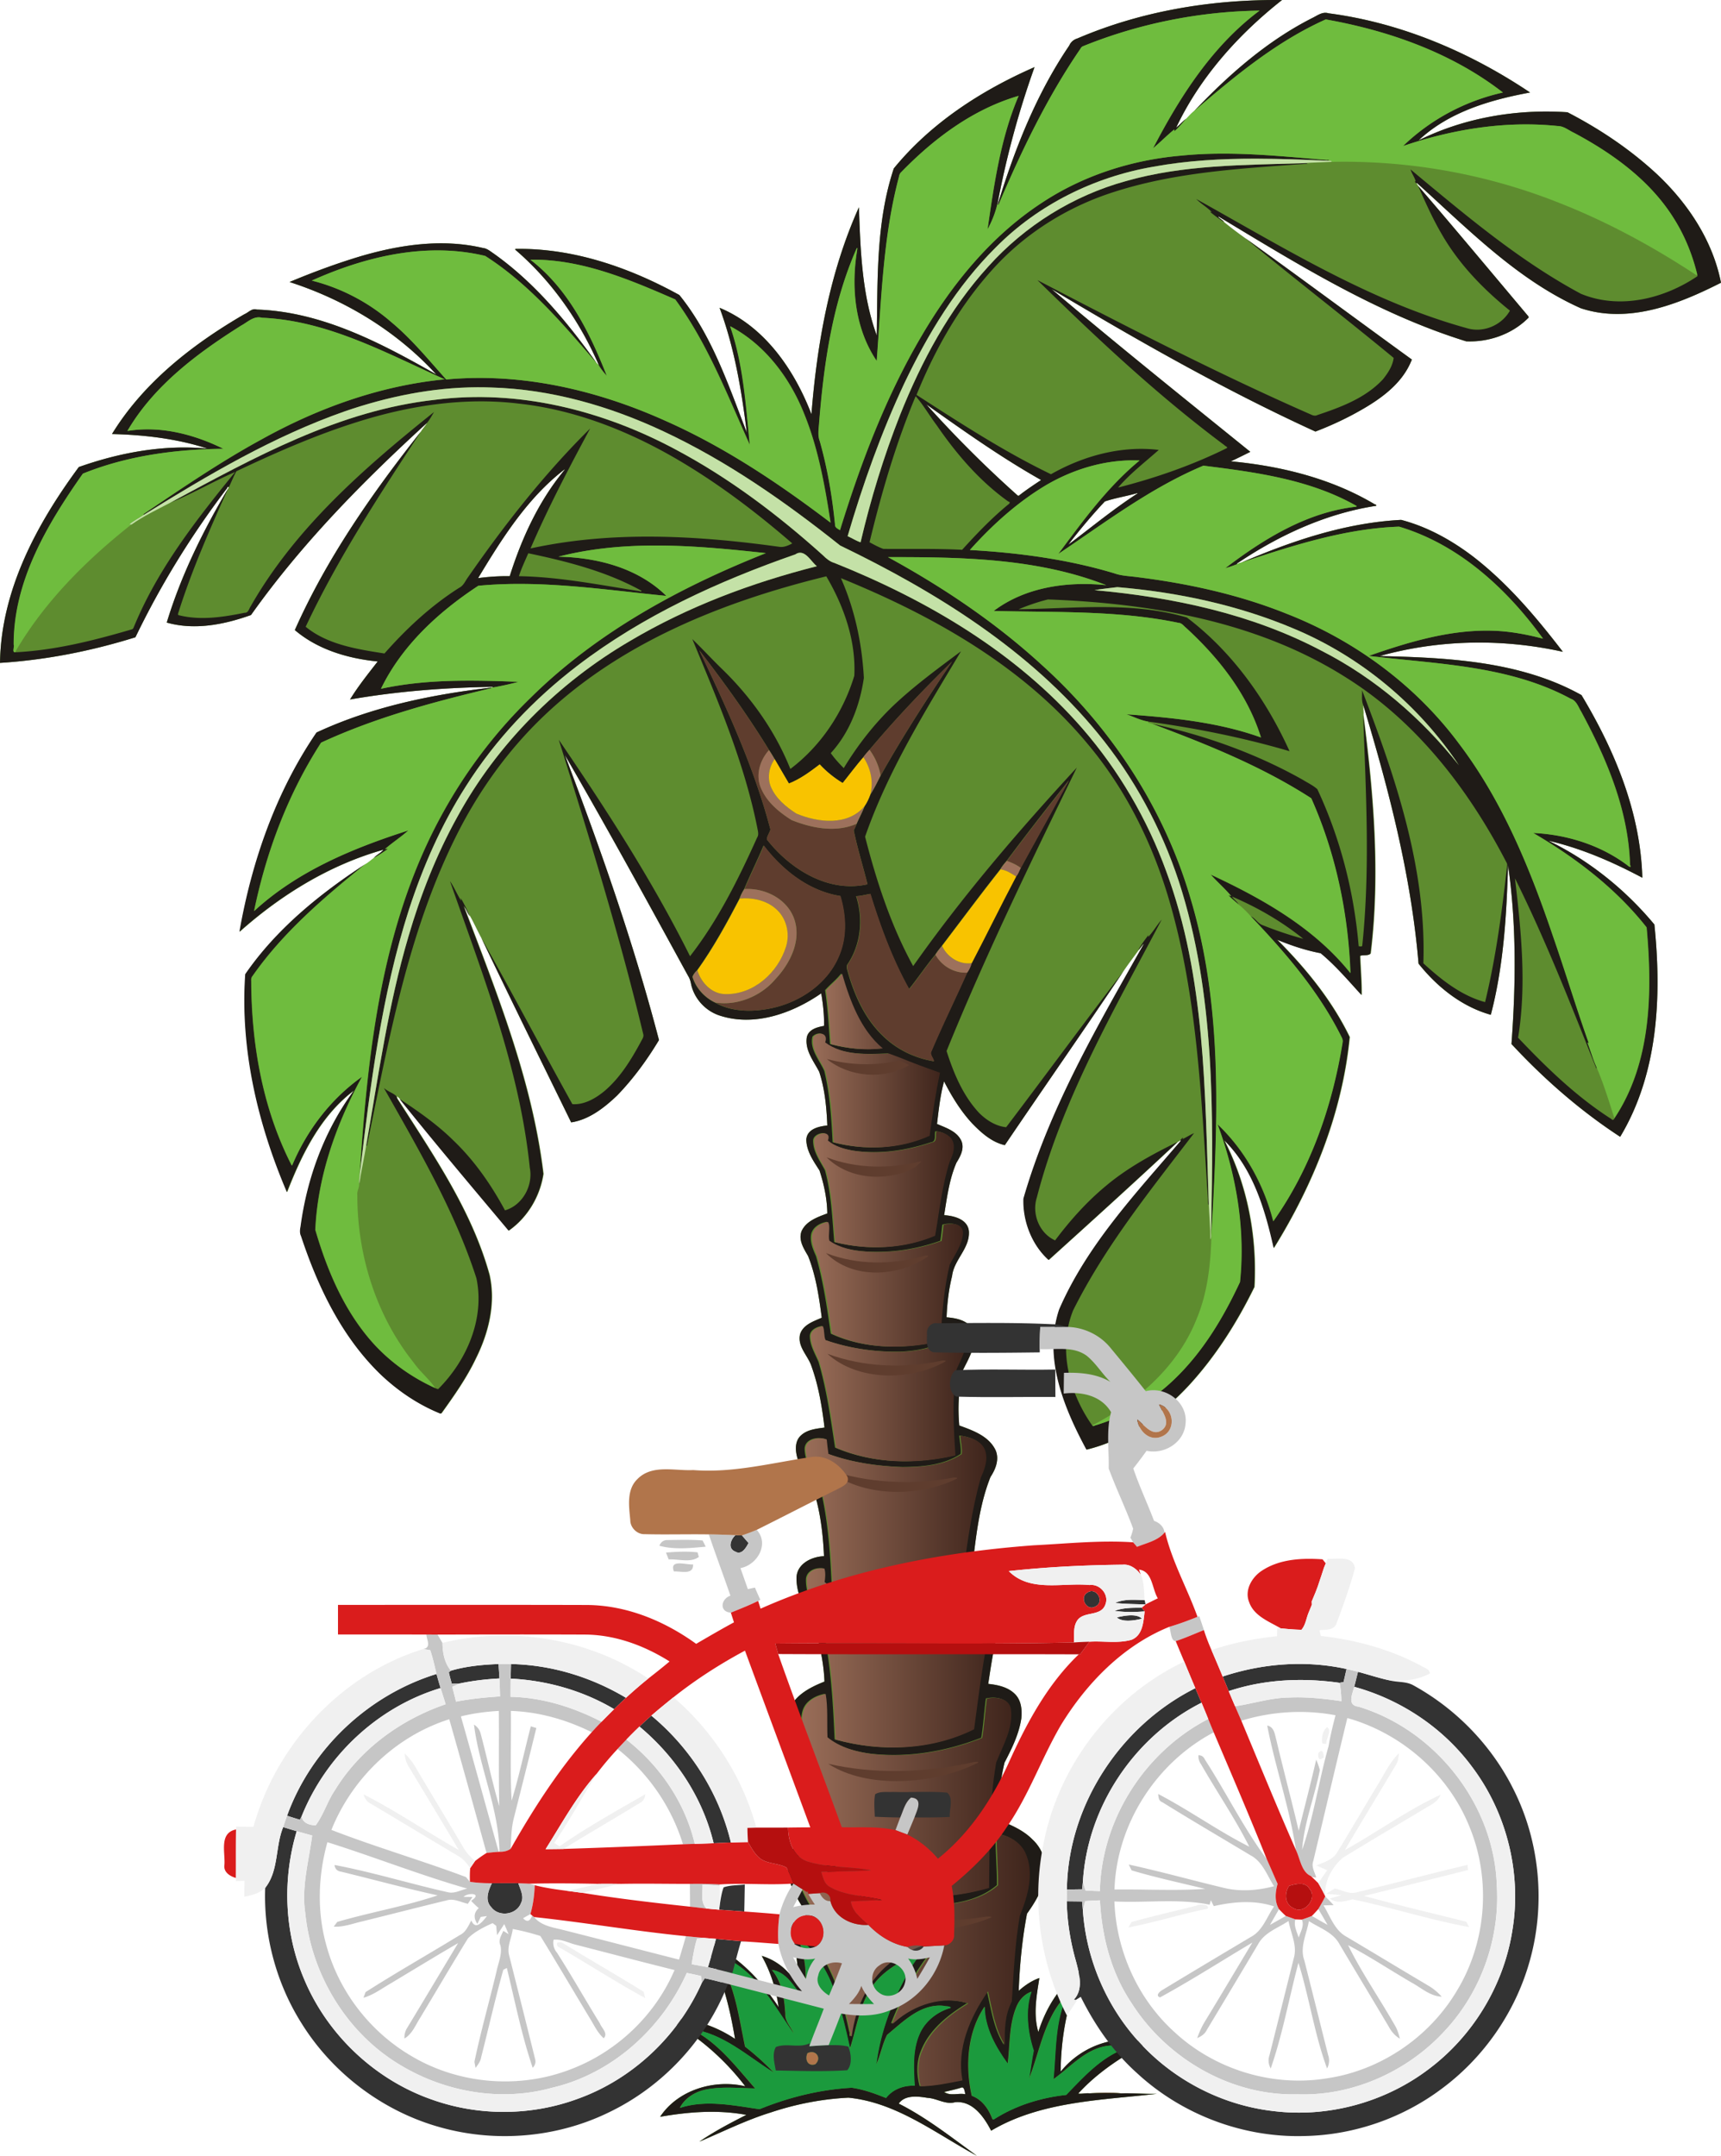 <svg xmlns="http://www.w3.org/2000/svg" xmlns:xlink="http://www.w3.org/1999/xlink" height="1427.384" width="1140.203" viewBox="0 0 855.153 1070.538"><defs><linearGradient id="a"><stop stop-color="#996d58" offset="0"/><stop stop-color="#3f251c" offset="1"/></linearGradient><linearGradient id="i" y2="3849.4" xlink:href="#a" gradientUnits="userSpaceOnUse" x2="2174.4" gradientTransform="translate(9600)" y1="3849.4" x1="1728.4"/><linearGradient id="c" y2="2347.1" xlink:href="#a" gradientUnits="userSpaceOnUse" x2="2021.9" gradientTransform="translate(9600)" y1="2347.1" x1="1750.9"/><linearGradient id="d" y2="2557.8" xlink:href="#a" gradientUnits="userSpaceOnUse" x2="2051.6" gradientTransform="translate(9600)" y1="2557.8" x1="1753.5"/><linearGradient id="e" y2="2760.1" xlink:href="#a" gradientUnits="userSpaceOnUse" x2="2070.6" gradientTransform="translate(9600)" y1="2760.1" x1="1748.6"/><linearGradient id="f" y2="2993.4" xlink:href="#a" gradientUnits="userSpaceOnUse" x2="2078.4" gradientTransform="translate(9600)" y1="2993.4" x1="1746.4"/><linearGradient id="g" y2="3248.6" xlink:href="#a" gradientUnits="userSpaceOnUse" x2="2121" gradientTransform="translate(9600)" y1="3248.6" x1="1735.3"/><linearGradient id="h" y2="3552.2" xlink:href="#a" gradientUnits="userSpaceOnUse" x2="2149.6" gradientTransform="translate(9600)" y1="3552.2" x1="1738.2"/><linearGradient id="j" y2="4200.3" xlink:href="#a" gradientUnits="userSpaceOnUse" x2="2213.5" gradientTransform="translate(9600)" y1="4200.3" x1="1718.2"/><linearGradient id="b" y2="2178.6" xlink:href="#a" gradientUnits="userSpaceOnUse" x2="2015.1" gradientTransform="translate(9600)" y1="2178.6" x1="1779"/></defs><path d="M633.78 0c-33.583.024-67.4 5.808-98.35 19.065-1.845.545-3.355 1.761-4.126 3.564-16.285 23.963-27.027 51.18-35.49 78.743l-.184-.058c4.352-23.09 10.49-45.867 18.42-67.984-26.46 11.578-51.509 27.767-69.93 50.309-8.908 26.679-7.988 55.234-8.475 82.961-7.417-20.265-8.1-42.402-8.869-63.665-14.525 32.29-20.806 67.66-23.583 102.773-8.405-21.866-23.133-43.53-45.652-52.862 7.411 19.898 10.922 40.965 13.528 61.958-9.106-23.5-17.335-48.364-33.519-68.304-24.73-13.628-52.506-23.285-81.026-22.891-.517-.028-.731.188-.293.568 18.05 15.523 31.97 35.57 41.407 57.342-.333-.442-.743-.812-1.141-1.19-14.71-20.499-31.11-40.396-51.961-54.95-1.391-.96-2.805-2.052-4.543-2.218-20.154-4.77-41.28-1.649-60.89 4.11-11.966 3.597-23.73 7.956-35.241 12.774 27.632 8.88 53.29 24.447 72.928 45.91-27.505-15.618-56.795-31.126-89.152-32.23-2.44-.797-4.154 1.463-6.207 2.304-25.689 14.9-50.13 33.945-65.794 59.516 15.951.36 32.438 2.322 47.458 7.222-21.652-2.08-43.546 1.952-63.933 9.16C18.279 260.18.472 293.207 0 329.188c22.84-1.435 45.452-5.92 67.283-12.725 12.499-25.936 27.693-50.56 45.116-73.482.392-.189.911-2.068 1.226-.91-.058.118-.177.354-.236.47-12.45 21.016-23.422 43.178-30.525 66.621 13.84 3.942 28.613.989 41.857-3.743 25.06-35.301 55.595-66.347 87.474-95.428-.892 1.547-2.175 2.826-3.089 4.357-24.165 30.544-46.728 62.828-62.612 98.533 11.413 9.754 26.47 14.145 41.177 15.6-4.773 6.138-9.696 12.258-13.75 18.879 23.423-4.084 47.206-5.89 70.955-6.283l-.196.366c-.312-.184-.533-.173-.661.03-29.652 3.457-59.386 9.61-86.564 22.271-20.154 29.499-32.133 63.92-38.283 98.939 20.599-18.348 44.813-33.247 71.55-40.744-1.378 1.655-3.452 2.582-4.92 4.17-1.411 1.026-2.692 2.258-4.255 3.085-22.556 14.752-44.082 32.185-59.484 54.561-2.576 37.112 6.148 74.181 20.68 108.21 7.311-18.755 16.751-38.068 33.329-50.48-14.568 19.73-23.295 43.37-26.526 67.597-.307 1.568-.503 3.229.236 4.729 8.363 25.281 20.284 50.195 39.704 68.881 8.52 8.06 18.404 14.747 29.286 19.178.347.196.685-.021.88-.312 6.21-8.655 12.385-17.426 16.96-27.078 6.328-12.685 9.904-27.383 6.731-41.445-8.794-31.849-27.872-59.364-45.421-86.89a3.69 3.69 0 0 1-.692-1.744c.484.398.948.827 1.433 1.234 17.691 22.07 36.037 43.78 54.25 65.478 9.31-6.518 15.53-17.002 17.224-28.191-5.566-46.284-23.169-89.755-39.584-133.013 1.317 1.417 1.85 3.544 3.062 5.086 1.968 3.523 3.62 7.213 5.551 10.759 14.658 30.628 29.713 61.12 44.639 91.61 8.864-1.333 16.494-7.295 22.88-13.399 7.995-8.27 14.842-17.647 20.748-27.483-12.569-48.142-29.096-95.143-46.796-141.61 21.015 36.174 41.167 72.995 61.265 109.736.87 1.353 1.286 2.9 1.57 4.475 1.657 6.961 7.027 12.802 13.79 15.115 17.354 5.864 36.357-.934 50.798-10.912.906 5.328 1.493 10.737 1.41 16.151-3.44.627-7.775 1.731-8.59 5.731-.99 6.383 3.408 11.737 6.176 17.075 2.81 8.589 3.657 17.672 4.03 26.656-4.265.454-10.13 1.721-10.446 7.07.11 5.729 3.583 10.632 6.556 15.276 2.23 6.874 3.792 14.087 3.883 21.335-4.82 1.798-10.511 3.743-12.794 8.815-1.66 4.447 1.118 8.66 3.243 12.327 3.895 9.768 5.43 20.277 6.795 30.646-4.112 1.799-9.295 3.471-10.777 8.212-1.44 6.232 3.993 10.586 5.712 16.012 3.516 9.752 5.198 20.063 6.433 30.32-4.019.558-8.45.963-11.598 3.807-3.533 3.09-2.904 8.4-1.532 12.41 1.7 5.186 4.894 9.666 7.508 14.393 3.537 10.714 4.855 22.03 5.368 33.258-6.022.22-13.193 3.607-13.65 10.344-.289 9.114 4.832 17.137 9.051 24.823 2.458 8.838 4.5 17.929 4.83 27.117-7.528 2.963-16.301 7.46-18.03 16.154-1.554 8.382 4.89 14.726 7.084 22.246 3.719 10.917 6.39 22.201 8.222 33.577-6.027 3.996-12.871 8.375-14.9 15.814-2.242 8.962 2.53 17.587 7.175 24.918 1.517 5.025 2.544 10.204 3.76 15.322-3.455-3.226-6.45-7.215-10.607-9.666 2.09 10.773 4.857 21.84 3.907 32.762-3.567-7.107-10.146-12.69-17.79-14.912 4.418 7.823 7.148 16.524 8.392 25.415-9.286-14.027-21.512-27.09-37.724-32.89 8.934 14.793 13.258 31.795 16.077 48.701-9.948-6.644-22.183-10.756-34.044-9.88 15.297 8.035 28.69 19.753 39.127 33.408-15.404-3.625-33.442 1.751-42.316 15.15 14.118-2.484 28.662-3.595 42.838-.956-7.905 4.033-15.975 8.224-23.336 13.296 11.72-4.958 23.182-10.687 35.376-14.47 12.496-4.177 25.556-6.728 38.723-7.362 23.966 2.372 43.316 17.782 63.805 28.846-12.585-9.081-24.895-18.873-38.826-25.906 3.047-4.424 9.593-3.636 14.239-2.858 4.67.228 9.004 3.478 13.689 2.176 8.769-.902 14.432 7.292 17.98 14.14 24.574-14.622 54.94-15.17 82.382-18.324-5.91.182-11.79-.413-17.696-.224-4.685-.505-11.134-.333-15.856-.009-1.838-.219-3.923.398-5.558.105 9.642-10.551 21.742-18.43 34.288-25.093-15.574-4.974-32.986 1.729-43.004 14.21.082-16.838 3.325-34.655 10.356-50.439-10.659 7.21-17.655 18.663-21.459 30.75-2.614-8.755-.876-17.974.508-26.787-3.83 1.27-7.553 3.92-10.27 6.36.497-12.832 1.72-25.705 4.127-38.335 4.277-6.005 8.275-12.605 9.102-20.09.624-6.165-1.766-12.474-6.314-16.667-4.843-4.988-11.431-7.525-17.687-10.164.385-9.442 1.58-18.89 3.73-28.096 3.618-6.95 7.187-14.132 8.347-21.971.366-4 .065-8.424-2.716-11.58-3.432-3.859-8.827-5.03-13.729-5.539 1.81-11.885 3.51-23.95 7.881-35.222 2.966-5.034 5.447-11.34 2.842-17.05-3.254-7.12-11.016-10.072-17.768-12.856 1.557-12.739 3.385-25.661 8.184-37.645 2.53-3.828 4.485-8.731 2.516-13.258-3.326-7.01-11.226-9.796-18.05-12.28-.799-9.009-.282-18.204 1.612-27.05 2.936-6.124 7.302-12.71 5.291-19.83-1.99-5.255-8.242-6.446-13.214-6.849.29-6.856 1.07-13.775 2.738-20.456.903-8.124 8.885-13.743 8.365-22.23-.529-5.971-7.317-7.702-12.312-8.033 1.419-8.794 2.563-17.784 6.113-26.034 1.966-3.161 4.042-6.97 2.486-10.78-2.206-4.887-7.627-6.51-12.133-8.486.834-7.078 1.624-14.279 3.497-21.137 3.795 7.387 8.175 14.572 13.822 20.706 4.529 4.718 9.859 9.507 16.375 10.961 19.506-28.783 39.432-57.303 58.822-86.153 2.434-3.656 5.16-7.12 7.699-10.707.87-.706 2.076-2.915 2.735-3.087-22.919 40.601-46.835 81.403-59.823 126.505-.38 11.253 4.214 23.022 12.503 30.456 21.491-19.397 42.99-38.859 64.117-58.628.517-.256 1.023-.555 1.447-.953.018.114.058.342.077.456-22.35 26.13-46.547 51.814-60.394 83.756-7.921 23.859 2.294 48.628 13.584 69.555 19.728-4.8 37.051-17.09 50.73-31.819 13.345-14.49 23.996-31.306 32.64-48.96 1.395-25.018-3.474-50.575-15.015-72.92 14.43 14.152 20.389 34.425 24.673 53.584 19.732-31.735 34.034-67.381 37.685-104.774-8.818-18.205-21.785-34.063-35.993-48.315 6.988 2.872 14.185 5.293 21.628 6.697 7.46 6.158 13.873 13.743 20.303 20.755.096-6.495-.533-12.969-.72-19.45 1.573-.613 4.135.128 5.188-1.2 4.825-39.392 1.456-79.227-3.618-118.426.094-1.556-.165-3.12-.09-4.668 12.67 41.836 23.737 84.476 27.401 128.16 9.18 11.536 21.468 21.385 35.903 25.409 6.353-24.212 7.841-49.613 8.561-74.356 4.233 29.384 3.889 59.308 1.71 88.863 16.121 17.356 34.137 33.12 54.009 46.076 18.905-31.383 20.666-69.874 16.997-105.413-14.344-17.284-32.413-31.837-52.61-41.61 16.351 3.783 31.855 10.527 46.623 18.378-.911-32.436-13.708-63.25-30.235-90.7-30.379-16.96-66.635-18.582-100.266-19.393 29.596-8.247 61.06-8.775 91.018-2.106-13.23-17.19-27.402-34.031-44.674-47.345-10.673-8.098-22.686-14.775-35.693-18.17-27.59 1.433-54.235 10.414-79.395 21.221-.731.15-1.419.44-2.08.77-.359-.455.421-.562.673-.816 20.617-13.79 43.786-24.403 68.443-28.168.158-.69-.86-.676-1.256-1.03-21.5-12.676-46.314-18.74-70.95-21.046 3.215-1.547 6.444-3.089 9.622-4.724-33.082-26.726-66.31-53.361-98.79-80.835 42.663 25.442 85.937 50.125 131.146 70.775a166.308 166.308 0 0 0 18.258-8.247c11.89-6.358 24.594-14.379 29.654-27.52-27.59-19.98-54.952-40.308-82.614-60.166a209.075 209.075 0 0 1-10.724-8.142c-.496-.96-3.387-2.412-2.686-2.696 39.334 23.674 78.896 48.294 123.055 61.967 11.171.485 22.67-3.515 30.67-11.455.846-.543-.11-1.286-.475-1.764-17.992-21.372-35.893-42.835-54.118-64.007-.194-.424-.399-.862-.76-1.16l.14-.275c25.319 22.798 49.853 48.124 81.482 62.23 23.807 7.84 48.471-1.943 69.65-12.676-4.132-21.01-16.552-39.606-32.016-54.08-13.205-12.222-28.308-22.328-44.264-30.568-25.279-1.7-51.194 2.668-73.978 13.955 14.989-14.111 35.602-20.122 55.388-23.77-29.953-20.077-64.194-34.656-100.183-39.343a4.95 4.95 0 0 0-1.595-.24c-2.255.031-4.305 1.539-6.298 2.523-22.505 11.352-41.668 28.226-58.922 46.379-1.386 1.088-2.541 2.437-3.765 3.692-1.875 1.238-3.315 3.07-5.097 4.45 11.863-25.104 31.06-46.402 52.606-63.38a294.929 294.929 0 0 0-3.249-.016zM128.404 157.576h.025c-.04.001-.079.004-.118.006l.093-.006zm331.884 43.243c18.565 13.151 37.193 26.368 57.044 37.557-3.704 2.458-7.434 4.913-10.933 7.672-.356.403-.848-.073-1.097-.322-15.818-14.118-30.845-29.156-45.014-44.906zm-179.715 32.278c.209.012-.566.837-.668 1.027-12.431 15.227-20.725 33.365-26.621 52.003-5.251-.087-10.51.277-15.718.964 11.863-19.674 24.504-39.802 42.952-53.985a.175.175 0 0 1 .056-.01zm284.615 11.793c.108.009.126.074-.1.255-11.938 7.72-22.909 16.844-34.26 25.333 5.69-7.413 11.764-14.642 18.168-21.466 5.065-1.703 10.556-2.55 15.751-4.04.134-.042.333-.09.441-.082zM738.3 313.16zm-260.107 723.43c1.22.012 1.325 2.284 1.673 3.387-3.611-.715-7.317 1.067-10.586-1.111 2.935-.732 5.913-1.316 8.792-2.27.042-.004.082-.006.121-.005z" fill="#5e8c2f"/><path d="M633.78 0c-33.583.024-67.4 5.808-98.35 19.065-1.845.545-3.355 1.761-4.126 3.564-16.285 23.963-27.027 51.18-35.49 78.743l.3.478c11.48-26.887 24.198-53.427 40.765-77.597.277-.538.696-1.08 1.29-1.297C565.969 11.68 596 5.696 625.925 5.27c-23.485 17.5-39.579 42.743-52.932 68.364 3.483-2.928 6.698-6.188 10.209-9.076.636-.448.4.245.349.666 2.216-1.859 3.993-4.172 5.969-6.278-1.876 1.237-3.315 3.07-5.098 4.45 11.863-25.105 31.06-46.403 52.606-63.381A294.986 294.986 0 0 0 633.78 0zm24.724 6.353c-2.255.03-4.305 1.538-6.298 2.522-22.505 11.353-41.668 28.227-58.922 46.38 20.18-17.336 41.035-34.675 65.52-45.61 31.397 5.572 62.621 16.593 88.03 36.302-18.555 4.105-35.965 13.368-49.619 26.572 24.58-8.326 50.81-12.626 76.753-9.943 3.11-.011 5.533 2.179 8.23 3.404 19.596 10.455 38.37 24.072 50.086 43.336 5.135 8.303 8.77 17.478 11.092 26.945.044.294.086.594.067.895-16.678 11.261-38.756 16.71-57.952 8.708-30.901-16.576-57.75-39.413-84.593-61.713.603 2.057 1.987 3.807 2.54 5.869-.928.014.158.801.442 1.1l.14-.275c25.319 22.798 49.852 48.123 81.482 62.23 23.807 7.839 48.471-1.943 69.65-12.676-4.133-21.011-16.552-39.607-32.016-54.08-13.205-12.222-28.308-22.328-44.264-30.568-25.28-1.701-51.194 2.667-73.979 13.954 14.99-14.11 35.602-20.12 55.388-23.77C730.33 25.86 696.087 11.28 660.1 6.593a4.948 4.948 0 0 0-1.595-.239zm-144.44 26.978c-26.46 11.578-51.508 27.767-69.929 50.309-8.909 26.679-7.988 55.234-8.475 82.961-7.418-20.265-8.1-42.402-8.87-63.665-14.525 32.29-20.806 67.66-23.583 102.773-8.405-21.866-23.133-43.53-45.652-52.862 7.411 19.898 10.921 40.965 13.528 61.957-9.106-23.499-17.335-48.363-33.519-68.303-24.73-13.629-52.506-23.285-81.026-22.892-.517-.027-.731.19-.293.569 18.05 15.523 31.97 35.57 41.407 57.342 1.128 1.855 2.5 3.544 3.959 5.152-8.448-21.506-19.241-43.335-37.986-57.704 25.3-.382 49.17 9.799 71.968 19.732 16.084 21.902 25.916 47.623 37.068 72.236-2.004-19.793-3.194-40.012-9.806-58.947 17.373 9.141 29.743 25.729 36.879 43.723 6.961 17.188 10.218 35.588 13.041 53.834-25.545-19.395-52.44-37.424-81.86-50.477-34.036-15.348-71.662-24.126-109.11-20.618-8.806-9.798-17.186-20.116-27.378-28.568-11.296-9.799-24.918-16.89-39.418-20.545 26.736-12.012 57.075-19.248 86.17-12.24 21.764 13.91 38.668 33.826 55.332 53.232-14.71-20.499-31.11-40.396-51.961-54.95-1.39-.96-2.805-2.052-4.543-2.218-20.154-4.77-41.28-1.649-60.89 4.11-11.965 3.597-23.73 7.956-35.241 12.774 27.632 8.88 53.291 24.447 72.928 45.91-27.504-15.618-56.795-31.126-89.152-32.23-2.44-.797-4.154 1.463-6.206 2.304-25.69 14.9-50.13 33.945-65.795 59.516 15.951.36 32.438 2.322 47.458 7.222-21.652-2.08-43.546 1.952-63.933 9.16C18.293 260.182.487 293.208.014 329.189c22.84-1.435 45.452-5.92 67.283-12.725 12.499-25.936 27.693-50.56 45.117-73.482.39-.189.91-2.068 1.225-.91 1.328-2.652 2.38-5.443 3.807-8.043 19.492-9.227 39.303-17.945 59.905-24.421 25.812-8.173 53.195-12.455 80.226-9.203 30.253 3.257 58.91 15.285 84.637 31.146 18.253 11.208 35.283 24.305 51.467 38.311-1.966 1.025-4.146 2.025-6.422 1.687-40.91-5.668-83.013-8.056-123.638.804 8.79-20.383 19.131-40.052 29.638-59.591-22.668 22.418-42.465 47.628-60.63 73.79-1.407 1.85-2.229 4.26-4.451 5.337-13.985 8.874-26.22 20.236-37.138 32.625-13.523-2.12-28.258-4.348-39.152-13.268 15.989-34.02 36.664-65.536 57.233-96.898-24.166 30.545-46.728 62.83-62.612 98.534 11.413 9.754 26.47 14.145 41.177 15.599-4.774 6.138-9.697 12.259-13.75 18.88 23.422-4.084 47.206-5.89 70.954-6.284l-.195.366c3.157-.484 9.575-1.88 13.034-2.854-22.784-.869-45.927-1.43-68.345 3.462 10.402-21.496 28.66-38.237 48.369-51.164 31.208-2.963 62.402 1.96 93.421 5.037-14.05-13.869-34.367-19.122-53.647-19.472 33.678-8.668 68.94-5.493 103.109-1.775-42.731 16.916-84.255 39.444-117.162 72.073-22.751 22.074-40.953 48.718-53.654 77.74-21.81 49.807-27.5 104.773-31.027 158.45 5.265-44.135 10.778-88.599 24.378-131.087 6.97-21.475 16.13-42.328 28.324-61.37 14.684-23.23 33.866-43.456 55.695-60.087 32.34-24.697 69.737-41.776 108.006-55.085 4.622-3.164 7.784 3.632 10.719 5.868-32.375 8.22-64.05 20.047-92.846 37.121-35.654 20.83-65.944 51.01-85.781 87.314-10.393 18.74-18.292 38.798-24.282 59.353-10.046 33.875-14.92 68.948-20.986 103.677l.282.53c11.22-54.36 21.081-110.274 47.343-159.802 10.2-19.057 23.092-36.723 38.533-51.864 38.696-37.905 90.575-58.642 142.4-71.315 8.746 14.821 14.794 31.984 13.925 49.377-5.52 18.188-16.56 34.787-31.784 46.288-7.467-18.698-19.345-35.425-33.729-49.435-5.104-4.911-9.88-10.163-14.98-15.06 12.639 30.535 25.79 61.19 32.301 93.75.256 1.573.88 3.346-.1 4.81-9.286 20.57-19.401 41.044-33.33 58.914-18.745-37.547-41.618-72.844-65.22-107.476 15.153 48.405 30.149 96.935 41.995 146.286.336 1.442-.713 2.596-1.279 3.805-4.766 8.794-10.12 17.556-17.775 24.142-4.466 3.741-10.216 7.145-16.194 6.705-15.224-27.409-29.88-55.194-45.228-82.545 14.658 30.628 29.713 61.121 44.639 91.61 8.864-1.333 16.494-7.294 22.88-13.398 7.995-8.27 14.842-17.647 20.748-27.483-12.569-48.143-29.096-95.144-46.796-141.611 21.015 36.175 41.167 72.995 61.265 109.737.869 1.353 1.286 2.9 1.57 4.475 1.657 6.96 7.027 12.801 13.79 15.115 17.354 5.863 36.357-.935 50.798-10.913.907 5.328 1.494 10.738 1.41 16.152-3.439.627-7.775 1.73-8.59 5.73-.99 6.384 3.408 11.738 6.176 17.075 2.81 8.59 3.658 17.673 4.03 26.656-4.265.454-10.129 1.722-10.446 7.07.11 5.73 3.583 10.633 6.556 15.276 2.23 6.875 3.793 14.088 3.883 21.335-4.82 1.799-10.511 3.744-12.794 8.816-1.659 4.447 1.118 8.66 3.243 12.326 3.895 9.768 5.43 20.278 6.795 30.647-4.111 1.798-9.295 3.471-10.777 8.212-1.44 6.232 3.993 10.586 5.713 16.012 3.515 9.752 5.197 20.063 6.432 30.32-4.019.557-8.45.962-11.597 3.807-3.535 3.089-2.905 8.4-1.533 12.41 1.7 5.186 4.894 9.666 7.508 14.393 3.537 10.714 4.855 22.03 5.368 33.258-6.022.219-13.193 3.606-13.65 10.344-.289 9.113 4.832 17.137 9.051 24.822 2.458 8.839 4.501 17.93 4.83 27.117-7.527 2.964-16.301 7.46-18.03 16.154-1.554 8.382 4.89 14.726 7.085 22.246 3.718 10.917 6.39 22.202 8.221 33.578-6.027 3.995-12.871 8.375-14.9 15.814-2.241 8.962 2.53 17.586 7.175 24.918 1.517 5.025 2.544 10.204 3.76 15.322-3.455-3.227-6.45-7.215-10.607-9.666 2.09 10.772 4.858 21.84 3.907 32.762-3.567-7.108-10.146-12.69-17.79-14.912 4.417 7.823 7.148 16.524 8.392 25.414-9.286-14.027-21.512-27.09-37.724-32.89 8.934 14.793 13.258 31.795 16.077 48.702-9.948-6.644-22.183-10.756-34.044-9.88 15.297 8.035 28.69 19.753 39.127 33.407-15.404-3.625-33.442 1.752-42.316 15.15 14.118-2.483 28.662-3.595 42.838-.955-7.905 4.033-15.975 8.224-23.336 13.295 11.72-4.957 23.182-10.686 35.376-14.47 12.496-4.177 25.556-6.728 38.723-7.361 23.965 2.371 43.316 17.782 63.805 28.846-12.585-9.081-24.895-18.873-38.826-25.906 3.047-4.424 9.593-3.637 14.238-2.859 4.671.229 9.005 3.479 13.69 2.176 8.769-.901 14.432 7.292 17.98 14.141 24.573-14.623 54.94-15.17 82.382-18.324-5.91.181-11.791-.413-17.697-.224-5.288-.019-10.571 0-15.855-.01-1.838-.218-3.923.399-5.559.105 9.643-10.55 21.743-18.43 34.288-25.092-15.573-4.974-32.985 1.728-43.003 14.21.082-16.838 3.325-34.656 10.356-50.439-10.659 7.21-17.655 18.663-21.459 30.75-2.614-8.756-.876-17.974.508-26.787-3.83 1.27-7.553 3.92-10.27 6.36.497-12.832 1.72-25.706 4.127-38.335 4.277-6.006 8.275-12.606 9.102-20.09.624-6.165-1.766-12.474-6.314-16.667-4.843-4.988-11.431-7.525-17.687-10.165.385-9.442 1.58-18.889 3.73-28.095 3.618-6.95 7.187-14.132 8.347-21.972.366-4 .065-8.424-2.716-11.58-3.432-3.858-8.827-5.03-13.729-5.538 1.81-11.886 3.51-23.951 7.881-35.222 2.966-5.035 5.447-11.341 2.842-17.051-3.254-7.12-11.016-10.071-17.767-12.855 1.556-12.739 3.384-25.662 8.183-37.645 2.53-3.828 4.485-8.732 2.516-13.258-3.326-7.01-11.226-9.797-18.05-12.28-.799-9.009-.282-18.204 1.612-27.05 2.936-6.125 7.302-12.71 5.291-19.83-1.99-5.256-8.242-6.446-13.214-6.85.289-6.855 1.07-13.774 2.738-20.456.903-8.123 8.885-13.742 8.365-22.23-.529-5.97-7.317-7.701-12.312-8.032 1.419-8.795 2.563-17.785 6.113-26.034 1.966-3.161 4.042-6.97 2.486-10.78-2.206-4.887-7.627-6.51-12.133-8.486.834-7.078 1.624-14.279 3.497-21.137 3.795 7.387 8.175 14.572 13.822 20.706 4.529 4.717 9.859 9.507 16.375 10.96 19.506-28.782 39.432-57.302 58.822-86.153-19.614 25.547-38.68 51.58-58.158 77.243-5.111-.497-9.812-3.476-13.414-7.073-8.051-8.574-12.678-19.73-16.203-30.766 19.462-47.84 42.083-94.335 64.718-140.733-28.897 31.28-56.746 63.742-81.31 98.566-11.047-20.096-18.218-42.123-23.895-64.264 11.424-32.79 29.908-62.444 47.662-92.075-11.538 8.615-23.24 17.15-33.717 27.08-9.535 9.144-17.696 19.656-24.54 30.936-2.314-2.307-4.58-4.772-6.451-7.448 9.398-10.235 14.455-23.765 16.445-37.352-.92-16.978-4.496-33.957-11.413-49.538 45.952 18.703 90.95 43.984 122.952 82.747 18.197 21.732 31.106 47.521 39.374 74.545 14.814 48.811 16.68 100.201 20.033 150.739.012.762.005 4.994.413 2.408-1.876-55.28-1.59-112.217-21.107-164.83-9.414-25.902-23.562-50.077-41.631-70.892-32.881-37.801-77.124-63.821-123.233-82.247-2.21-.645-4.02-2.099-5.607-3.711-22.419-20.166-46.687-38.495-73.373-52.66-36.338-19.466-78.267-29.966-119.526-24.645-47.562 5.22-90.079 28.762-131.451 51.064 10.914-4.406 21.281-10.56 32.168-15.232-19.21 23.56-38.267 47.935-50.027 76.225-.366.673-.473 1.76-1.365 1.938-18.878 5.528-38.144 10.404-57.87 11.37-1.663.02-.204-2.804-.698-3.769-.133-31.669 16.75-59.895 34.374-84.941 22.088-8.94 46.123-12.11 69.816-12.334-14.675-7.22-31.309-11.536-47.693-8.864 13.164-22.519 34.758-38.622 56.494-52.306 3.29-1.75 6.277-4.983 10.386-3.907 32.6 1.408 61.697 17.543 90.783 30.587-32.022 3.128-62.84 14.192-90.871 29.742-20.234 11.006-39.283 24.017-58.363 36.872-.224.186-.692.354-.361.687 31.86-19.783 64.485-39.036 100.03-51.462 23.298-7.995 47.93-12.725 72.626-11.781 29.661.82 58.689 9.184 85.454 21.71 31.723 14.829 60.597 35.022 87.915 56.765 47.718 23.024 94.123 51.847 128.045 93.263 17.894 21.75 31.49 46.913 40.276 73.65 18.026 55.523 17.132 114.839 16.02 172.503.07.35.182.699.283 1.062 3.147-54.798 5.635-111.064-10.188-164.311-12.888-44.783-39.241-85.196-73.678-116.42-23.138-21.282-49.396-38.952-76.947-53.995 36.357-.04 74.151.477 108.46 13.924-19.224-1.978-40.16.888-55.9 12.795 30.63.817 61.662-.39 91.847 5.922 1.552.056 2.451 1.43 3.539 2.316 16.38 14.956 30.742 33.162 37.391 54.593-21.421-7.674-44.34-9.869-66.864-11.504 3.616 1.197 7.106 3.066 10.88 3.627 23.676 3.273 47.185 7.96 70.12 14.696-11.59-25.582-28.463-49.326-51.007-66.386-27.125-7.996-55.812-4.46-83.638-4.091 4.748-1.96 9.631-3.67 14.621-4.879 51.362 1.895 104.474 10.968 148.486 39.013 34.894 21.922 60.718 55.605 79.449 91.821.174.348.246.72.216 1.116-2.535 22.826-5.544 45.666-10.97 68.01-11.853-3.203-21.764-11.133-30.672-19.278 1.584-47.029-13.792-92.315-30.477-135.633.163 2.57-.399 5.24.699 7.649 12.67 41.836 23.737 84.476 27.401 128.16 9.18 11.536 21.468 21.385 35.903 25.409 6.353-24.212 7.841-49.613 8.561-74.356 4.233 29.384 3.888 59.308 1.71 88.863 16.121 17.356 34.137 33.12 54.009 46.076 18.905-31.383 20.666-69.874 16.997-105.413-14.344-17.284-32.413-31.837-52.611-41.61 16.352 3.783 31.856 10.527 46.623 18.378-.91-32.436-13.707-63.25-30.234-90.7-30.379-16.96-66.635-18.582-100.266-19.393 29.596-8.247 61.06-8.775 91.017-2.106-13.23-17.19-27.401-34.031-44.673-47.345-10.673-8.098-22.686-14.775-35.693-18.17-27.59 1.433-54.235 10.414-79.395 21.221 25.463-8.421 51.432-16.91 78.463-17.854 29.757 8.86 53.643 30.93 71.504 55.623-8.007-2.092-16.186-3.639-24.477-3.93-21.39-.753-42.19 5.526-62.151 12.487 33.822 4.077 69.687 4.664 100.376 21.274 2.9.941 3.755 4.09 5.222 6.423 12.653 23.476 23.483 48.976 24.243 76.029.673 1.556-.11 1.032-.643.745-13.505-10.397-30.538-15.755-47.435-16.543 21.154 12.387 41.075 27.54 56.322 46.899 2.873 31.888 2.449 67.066-15.972 94.717-.303.718-.92 1.302-1.642.406-17.333-11.057-32.268-25.564-46.312-40.36 4.299-26.208 1.522-53.123-1.553-79.129 15.322 30.705 27.784 62.71 40.48 94.559.047-.238.107-.466.182-.687-1.784-3.914-2.936-8.094-4.49-12.103-.274-.536.807.485.555-.042-6.252-17.58-11.65-35.446-17.775-53.067-11.387-33.545-24.99-66.91-46.53-95.347-21.685-29.256-52.106-51.588-85.96-64.769-23.632-9.472-48.711-14.95-73.923-18.101-3.876-.557-7.877-.574-11.593-1.927-23.23-6.984-47.776-10.237-71.718-11.56 11.063-12.377 23.85-23.956 38.332-32.482 13.873-8.022 29.906-12.667 45.992-11.977-15.932 13.135-28.17 29.983-40.42 46.44 23.337-15.665 46.035-32.935 72.127-43.859 25.997 3.234 52.944 6.826 76.078 19.989-.014.093-.045.277-.061.37-24.406 2.66-46.006 15.97-65.13 30.537 1.98-.54 3.92-1.23 5.828-1.992-.358-.454.422-.561.673-.815 20.618-13.79 43.786-24.403 68.444-28.168.158-.69-.86-.676-1.256-1.03-21.5-12.676-46.314-18.74-70.95-21.046 3.215-1.547 6.444-3.089 9.621-4.724-33.08-26.726-66.309-53.361-98.79-80.835 42.664 25.442 85.938 50.125 131.147 70.775a166.308 166.308 0 0 0 18.258-8.247c11.89-6.357 24.594-14.379 29.654-27.52-27.59-19.98-54.952-40.308-82.615-60.166 24.268 20.049 49.287 39.306 73.571 59.348-.498 4.035-2.896 7.606-5.393 10.71-8.613 9.218-20.765 13.754-32.469 17.66-.81.45-1.735.336-2.553.064-46.482-20.36-91.621-43.614-136.59-67.055 29.514 28.888 59.765 57.289 92.958 81.995.149.365 1.826.873 1.15 1.432-17.2 8.518-35.441 14.84-54.02 19.58 5.922-6.95 13.47-12.68 20.193-18.687-18.604-2.216-37.421 2.917-53.552 12.077-23.327-11.238-45.074-25.403-66.81-39.395 9.561-23.653 22.603-46.323 40.226-64.948 15.921-16.702 36.21-29.005 58.186-35.929 30.58-9.803 62.908-11.552 94.71-13.868 2.763.116-.254-.62-.808-.32-29.522.944-59.593.704-88.246 8.89-26.21 7.218-50.157 22.123-68.317 42.343-19.476 21.29-33.24 47.108-43.9 73.747-8.112 20.562-14.6 41.762-19.642 63.279-2.248-.734-4.267-2.092-6.436-3.03 7.597-25.895 16.68-51.426 28.156-75.876 11.755-24.587 26.09-48.373 45.575-67.646 21.002-21.177 48.858-34.917 78.165-39.95 28.45-5.218 57.55-4.248 86.303-3.007.608.024 2.215-.62-.087-.319-23.983-2.022-48.119-4.618-72.173-2.2-24.524 2.093-48.734 9.783-69.326 23.395-25.237 16.469-44.713 40.399-59.849 66.186-17.754 30.158-30.22 63.087-40.52 96.432-1.013-.692-2.572-1.277-2.455-2.744-1.393-14.009-3.765-27.947-7.595-41.501-.98-2.514-.626-5.263-.405-7.876 2.334-29.841 6.532-60.14 18.716-87.738.732-1.142.033 1.593.112 1.698-2.894 18.379-.764 38.421 9.873 54.111 2.34-30.577 3.118-61.584 11.055-91.386.135-.887.45-1.765 1.139-2.376 16.251-16.715 35.68-31.278 58.323-37.868-8.988 21.008-12.185 43.858-15.45 66.304 2.045-3.7 3.913-8.247 4.896-12.594 4.352-23.09 10.49-45.867 18.421-67.985zm190.567 58.95c3.648 8.223 7.316 16.468 11.891 24.228 8.529 14.744 20.545 27.14 33.752 37.76-4.135 7.289-13.207 11.16-21.305 8.724-48.273-13.298-91.169-40.036-134.547-64.166 2.344 2.397 5.354 4.051 7.676 6.458-.289-.04-.566-.075-.838-.1 2.18 1.838 4.514 3.513 6.925 5.05-.496-.96-3.387-2.411-2.686-2.695 39.335 23.674 78.897 48.294 123.056 61.967 11.17.484 22.67-3.516 30.67-11.455.845-.543-.11-1.287-.476-1.764-17.992-21.372-35.893-42.836-54.118-64.008zM454.984 196.744c3.693 4.133 6.882 9.705 10.4 14.35 9.862 14.358 21.39 27.835 35.665 37.979 1.326.286.356 1.19-.142 1.519-8.261 6.79-15.667 14.54-22.833 22.435-13.035-.676-26.095-.315-39.146-.453-2.388-.848-4.636-2.092-6.858-3.291 5.957-24.658 13.104-49.124 22.914-72.54zm5.293 4.077c18.565 13.15 37.193 26.367 57.044 37.556-3.704 2.458-7.434 4.914-10.933 7.672-.356.403-.847-.072-1.097-.322-15.818-14.117-30.844-29.155-45.014-44.906zm-244.615 3.785c-34.574 27.656-68.892 57.51-91.08 96.451-.876 1.21-1.137 3.382-3.068 3.247-10.621 2.146-21.796 3.89-32.485 1.247-.557-.007-.695-.473-.515-.934 6.688-21.296 15.727-41.746 24.869-62.077-12.45 21.016-23.423 43.178-30.526 66.622 13.84 3.942 28.613.988 41.857-3.744 25.06-35.301 55.596-66.346 87.475-95.428 1.365-1.647 2.385-3.55 3.473-5.384zm64.903 28.492c.208.012-.566.837-.668 1.027-12.431 15.227-20.725 33.366-26.621 52.003-5.252-.086-10.511.277-15.718.964 11.862-19.674 24.503-39.802 42.952-53.985a.176.176 0 0 1 .055-.009zm284.615 11.794c.108.008.126.073-.101.255-11.937 7.72-22.908 16.843-34.26 25.332 5.691-7.413 11.765-14.642 18.17-21.465 5.064-1.703 10.555-2.551 15.75-4.04.134-.043.333-.09.441-.082zm-302.67 29.852c19.177 4.03 38.509 8.925 55.82 18.397.76.222.367.944-.63.408-19.865-3.084-39.705-7.086-59.87-7.422 1.26-3.881 3.052-7.632 4.68-11.383zm292.652 16.823c29.98 2.514 59.938 8.876 87.74 20.617 33.223 13.897 62.03 37.878 81.99 67.803-18.532-23.318-41.638-43.253-68.27-56.825-34.755-18.349-73.916-26.605-112.787-30.097 3.681-.65 7.563-1.009 11.327-1.498zM347.477 322.94c12.315 15.928 24.166 32.404 34.684 49.552.99 1.442 1.883 2.962 2.773 4.471 2.401 4.007 4.696 8.11 7.086 12.1 5.607-2.2 10.549-5.86 15.306-9.495 3.324 3.61 7.215 6.72 11.408 9.26 3.423-4.27 6.696-8.687 10.286-12.815.9-1.323 2.013-2.495 3.063-3.7 12.844-15.308 26.68-29.838 40.986-43.772-12.433 18.423-24.58 37.23-35.457 56.56-1.612 3.196-3.269 6.598-5.16 9.528-.711 1.953-1.6 3.889-2.775 5.608-1.141 3.024-2.703 5.87-3.993 8.83-.37 1.166-1.027 2.21-1.447 3.359 1.843 8.992 4.63 17.81 6.822 26.7-19.397 4.41-38.398-7.441-49.972-22.209-.03-1.775 1.324-3.299 1.727-5.006-8.124-30.973-21.615-60.169-35.337-88.97zm-103.67 18.545c-29.652 3.457-59.385 9.61-86.563 22.271-20.154 29.498-32.133 63.92-38.284 98.939 20.6-18.349 44.814-33.247 71.551-40.744-1.379 1.654-3.452 2.581-4.92 4.17a77.18 77.18 0 0 0 6.996-4.486c-.412-.215-.91-.014-1.349.011 3.725-3.261 7.921-5.948 11.609-9.256-27.548 8.82-55.108 20.201-76.655 40.054 6.07-29.524 16.908-58.283 33.302-83.646 26.39-12.217 54.63-19.9 82.84-26.633.157-.212 2.836-.203 1.473-.68zm433.527 13.565c1.359 38.155 3.558 76.523-.444 114.617-.383.62-1.193.226-1.771.226-2.285-26.905-9.072-53.521-20.545-77.987-2.139-1.927-4.806-3.145-7.234-4.664-23.315-13.128-48.897-22.214-74.985-27.821 27.274 10.204 54.577 21.15 79.113 36.997 12.173 27.232 18.398 57.238 19.476 86.817-18.02-22.509-43.732-36.964-69.466-48.948 3.264 3.697 7.066 6.903 10.204 10.723-.459-.146-.906-.307-1.356-.442 1.53 1.77 3.474 3.105 5.154 4.738-.564-1.619-2.458-2.534-3.285-4.072 12.629 5.375 24.676 12.347 35.378 20.96-6.984-1.873-13.838-4.217-20.545-6.905-2.206-.953-3.423-3.483-5.629-4.277 17.26 18.08 33.857 37.353 45.063 59.874.433.774.73 1.605.629 2.525-5.081 31.626-15.825 62.794-34.48 89.066-4.65-18.155-14.035-35.255-27.706-48.178 9.223 24.893 13.922 51.817 11.16 78.338-8.245 17.686-18.498 34.835-32.723 48.396-10.887 10.526-24.345 18.295-38.822 22.696-.603.065-1.451.878-1.822.097-11.48-16.256-17.127-38.022-9.481-57.076 15.944-31.933 38.535-59.845 60.114-88.05-1.992.878-3.825 2.066-5.78 3.02.797-1.592-.326-.308-.985.39.018.115.058.343.077.457-22.35 26.13-46.547 51.814-60.394 83.756-7.921 23.858 2.294 48.627 13.584 69.555 19.727-4.8 37.05-17.091 50.73-31.819 13.345-14.49 23.996-31.306 32.64-48.96 1.395-25.018-3.474-50.575-15.016-72.921 14.43 14.153 20.39 34.425 24.674 53.585 19.732-31.735 34.034-67.381 37.685-104.775-8.818-18.204-21.785-34.062-35.994-48.315 6.99 2.873 14.185 5.293 21.629 6.698 7.46 6.157 13.873 13.743 20.303 20.755.095-6.495-.534-12.97-.72-19.45 1.573-.613 4.135.128 5.188-1.2 4.824-39.392 1.456-79.227-3.618-118.426zM531.1 387.494c-7.918 14.542-16.072 29.018-23.984 43.574-.776 1.396-1.265 3.036-2.353 4.226-7.52 14.218-14.626 28.786-22.053 43-.386 1.506-1.286 3.515-2.236 4.712-5.736 12.906-12.098 25.782-17.663 38.87-1.128 1.787.966 3.37 1.162 5.154-9.274-1.524-18.188-5.736-24.965-12.292-8.978-8.389-14.248-19.912-17.607-31.548-.333-1.475-1.295-3.341-.058-4.66 6.448-9.798 7.617-22.45 4.011-33.507 2.397-.077 4.71-.748 7.059-1.12 5.025 16.26 10.931 32.372 19.262 47.264 4.466-5.561 8.484-11.572 13.015-17.04.928-1.558 2.123-2.974 3.246-4.393 9.654-12.676 19.154-25.498 29.032-37.988.809-1.444 2.025-2.907 3.169-4.214 10.083-13.491 20.468-26.861 30.963-40.038zM379.403 419.86c9.363 12.264 22.502 22.628 38.078 25.079 2.824 9.365 3.379 19.753-.31 28.965-5.493 14.162-19.296 23.653-33.807 26.758-9.228 1.946-19.87 1.973-28.11-2.807-5.212-2.476-9.538-7.203-11.217-12.764.44-1.211 1.337-2.404 2.313-3.243 8.03-11.229 14.73-23.436 21.086-35.625.538-1.629 1.38-3.247 2.316-4.703 3.02-7.167 6.611-14.41 9.651-21.66zm-198.075 9.347c-22.556 14.751-44.082 32.184-59.484 54.56-2.576 37.112 6.149 74.182 20.681 108.211 7.31-18.756 16.75-38.069 33.328-50.481-14.567 19.73-23.294 43.371-26.525 67.597-.308 1.568-.503 3.23.235 4.73 8.364 25.28 20.284 50.194 39.705 68.88 8.52 8.061 18.404 14.747 29.286 19.178.347.196.685-.02.88-.312 6.209-8.655 12.385-17.426 16.96-27.078 6.328-12.685 9.904-27.382 6.731-41.444-8.795-31.85-27.872-59.365-45.421-86.89a3.69 3.69 0 0 1-.693-1.745c-1.465-1.556-4.293-2.353-6.259-4.13 17.228 30.488 35.201 61.002 45.983 94.502 4.233 20.17-4.885 40.947-19.029 55.046-.556-.1-1.081-.326-1.591-.552-11.099-5.046-21.265-12.145-29.636-21.02-14.952-16.066-23.786-36.705-29.854-57.523 1.19-26.76 10.457-52.624 23.168-76.007-15.408 10.893-27.34 26.493-34.654 43.856-.391.46-.626-.802-.822-.972-14.02-27.881-19.43-59.411-19.534-90.414-.1-.939.053-1.897.71-2.607 15.136-21.643 35.416-38.929 55.835-55.386zm42.267 8.352c16.221 46.467 34.633 92.932 39.65 142.296 1.771 8.855-3.585 18.663-12.316 21.2-6.83-12.648-15.124-24.639-25.54-34.61-8.089-8.005-17.482-14.546-26.945-20.797 17.691 22.069 36.037 43.78 54.25 65.478 9.31-6.519 15.53-17.002 17.224-28.192-5.566-46.283-23.169-89.755-39.584-133.012 1.317 1.417 1.85 3.544 3.062 5.086-1.277-3.091-2.761-6.164-4.448-9.025.06.438.14.88.205 1.328-2.04-3.134-3.436-6.668-5.558-9.752zm353.643 19.103c-2.32 2.646-4.086 5.78-6.467 8.37-.634.713.254-1.18-.34-.41-1.72 2.305-3.502 4.634-4.832 7.194.869-.705 2.076-2.914 2.735-3.086-22.92 40.601-46.835 81.403-59.823 126.505-.38 11.252 4.214 23.022 12.503 30.456 21.491-19.397 42.99-38.859 64.117-58.628-12.529 6.145-24.932 12.861-35.66 21.884-9.512 7.88-17.791 17.153-25.193 27.013-7.82-3.474-11.681-13.151-9.093-21.249 12.699-49.2 38.558-93.45 62.053-138.049zm-159.293 26.796c3.862 13.19 9.081 27.811 20.231 37.114-8.529 1.034-17.44.137-25.752-2.116-.64-8.906-1.114-17.889-2.458-26.747 2.458-2.849 5.661-5.188 7.98-8.251zm-10.8 29.757c1.922.028 3.423 1.519 2.357 4.375 9.033 6.677 21.096 5.906 31.719 5.536 1.738 1.23 3.583 2.327 5.384 3.471 1.602.676 3.284 1.5 4.899 2.302 4.843 1.821 9.89 3.133 15.04 3.76-2.18 10.325-3.753 20.818-5.141 31.296-14.808 6.724-32.05 7.33-47.677 3.26-.594-11.858-1.349-23.796-4.145-35.374-2.392-5.426-7.398-10.784-5.886-17.076.992-1.057 2.297-1.567 3.45-1.55zm57.624 48.578c2.7.114 5.463 1.28 7.282 3.303 2.619 3.45 1.165 8.042-.584 11.548-3.879 11.982-5.137 24.59-7.299 36.935-15.546 6.602-33.354 7.301-49.645 3.206-1.018-11.907-1.426-24.04-4.61-35.654-2.514-4.659-6.004-9.311-5.888-14.842.166-3.94 9.07-5.505 6.873.005 3.487 2.989 8.398 4.324 12.941 5.097 13.044 1.941 26.43-.03 38.87-4.181 2.689-.352 1.422-3.616 2.06-5.417zm-53.939 44.953c1.363 1.973-.049 6.497.673 9.29 5.277 3.716 11.847 4.947 18.17 5.42 12.699.876 25.575-1.03 37.554-5.287.468-2.648.685-5.346 1.018-8.014 3.343-.934 9.36-1.043 9.647 3.749-.175 5.994-4.026 10.91-6.6 16.068-2.875 11.792-3.8 23.956-4.46 36.044-.025.79.185 2.58-1.301 2.232-17.365 3.807-36.396 3.607-52.73-3.972-1.884-12.922-3.701-25.92-7.347-38.488-1.517-3.408-3.134-7.145-2.396-10.938.834-3.55 4.406-5.558 7.772-6.104zm-2.44 51.74c.945 1.954.393 4.85 1.334 6.9 12.277 4.317 25.421 6.113 38.411 5.812 7.455-.47 15.292-1.66 21.56-6.01.428-1.99-.132-4.2.236-6.237 3.418-.533 8.714-.207 9.627 4.021.99 6.253-2.647 11.952-4.946 17.494-2.073 13.97-1.286 28.175-.354 42.206-19.534 4.601-40.718 4.156-59.33-3.818-2.178-14.27-4.128-28.643-8.202-42.526-1.787-4.16-4.334-8.266-4.355-12.93.147-3.044 3.395-4.517 6.018-4.913zm68.282 54.388c4.726.6 10.455 2.28 12.33 7.198 1.626 4.543-.144 9.314-2.064 13.461-4.54 15.91-6.723 32.362-8.964 48.716-20.05 9.223-43.54 9.885-64.737 4.426-.792-15.946-1.817-32.021-5.64-47.588-3.164-6.248-7.574-12.326-7.814-19.579.119-5.095 6.654-6.25 10.551-4.766.215 2.395.515 4.788.848 7.176 11.846 4.312 24.494 6.134 37.058 6.574 9.931-.03 20.622-.864 29.14-6.488.368-2.966-.543-6.1-.708-9.13zm6.278 63.905c5.51.326 11.814 3.485 12.997 9.346 1.607 7.16-2.8 13.426-3.99 20.203-4.078 17.212-5.995 34.824-8.422 52.317-21.128 10.516-46.3 11.395-68.816 5.09-.862-18.77-1.887-37.693-6.062-56.077-3.56-7.464-8.429-15-8.198-23.58.377-4.215 5.039-5.879 8.73-5.229.617 2.109.42 4.51.078 6.71 6.274 4.745 14.188 6.498 21.864 7.306 17.05 1.533 34.474-1.023 50.533-6.875.699-2.93.727-6.176 1.286-9.211zm-73.112 64.345c1.167 6.602.576 14.446.895 21.48 6.276 5.118 14.37 7.303 22.265 8.302 18.476 2.023 37.344-1.209 54.584-7.958 1.085-6.32 1.404-13.043 2.32-19.506 4.342-1.062 10.956-.31 11.946 4.978 1.382 9.482-3.93 18.19-7.287 26.712-3.571 20.543-3.31 41.494-3.538 62.268-24.415 7.177-51.584 5.742-74.603-5.412-.27-.096-.41-.277-.415-.545-3.708-20.972-7.338-42.03-13.46-62.461-2.61-6.153-5.794-12.956-3.69-19.7 1.525-4.724 6.394-7.292 10.984-8.158zm84.935 69.38c5.661.736 11.317 3.828 13.982 9.046 4.96 10.12 1.4 21.922-2.571 31.723-2.414 14.048-3.104 28.366-3.963 42.535-3.476 6.6-3.718 14.376-3.418 21.573-5.067-8-6.306-17.647-8.42-26.624-8.85 12.811-15.731 28.294-12.651 44.215-6.861 1.321-13.853 2.856-20.804 2.956-1.475-5.645-1.66-11.844.6-17.314 4.1-10.677 13.604-18.101 23.08-23.867-12.815-3.965-26.742.606-36.524 9.256-.233.193-1.398 1.318-1.211.43 5.763-14.637 13.456-28.838 24.116-40.417-7.946.932-16.36 4.45-23.21 9.168-12.387 8.575-19.196 23.19-21.088 37.817-1.083.573-.177-1.845-.725-2.092-2.572-12.151-6.064-24.27-12.146-35.169-1.983-7.88-3.339-15.925-5.263-23.823-4.375-7.347-9.202-15.308-8.713-24.184.422-6.227 6.516-10.365 12.421-10.342 1.272 6.994 2.242 14.048 3.395 21.068 15.76 6.385 32.788 9.444 49.755 9.67 11.785-.37 24.668-2.022 33.927-10.004.118-8.51-.839-17.08-.569-25.621zm-98.312 51.975c6.94 4.638 11.718 12.067 15.364 19.524 5.133 11.178 7.77 23.267 10.49 35.202 3.558-10.882 4.883-23.033 12.182-32.334 6.004-7.452 14.787-12.035 23.632-15.247-2.248 2.5-4.305 5.239-5.987 8.195-8.417 14.607-14.716 30.696-16.825 47.495 2.13-4.717 3.057-10.143 5.447-14.833 8.067-6.602 16.624-15.534 28-14.41.995.426 3.21-.026 3.574 1.024-6.828 1.927-12.97 6.773-15.679 13.43-3.347 7.964-2.726 16.835-2.246 25.254-5.342-.293-10.933 1.738-14.222 6.076-5.494-2.192-11.131-4.265-17.009-5.095-15.749.883-31.297 4.72-45.89 10.663-13.01-1.887-26.651-4.81-39.536-.652 2.436-4.774 7.308-7.835 12.424-9 8.221-1.791 16.68-.767 25.004-.66-9.535-10.797-18.735-23.233-32.021-29.519 16.01 2.053 28.217 13.543 41.382 21.725-4.462-4.632-9.27-9-14.36-12.955-3.365-15.765-5.18-32.716-15.153-46.018 19.143 5.5 28.715 24.564 39.34 39.602-1.264-3.325-4.377-5.988-4.186-9.79-.442-7.694-1.581-15.858-6.723-21.929 7.5 1.125 11.18 8.76 15.618 14.004 2.36-9.638 1.263-20.436-2.62-29.753zm116.001 26.579c-3.17 8.897-1.954 19.977 1.11 29.281-.93 4.613-1.501 9.298-2.29 13.941 5.562-14.187 7.797-31.112 19.368-42.346-6.67 13.193-5.857 28.296-7.257 42.598 9.084-6.542 17.281-16.562 29.359-16.757 1.838.286 4.897.23 6.031 1.581-11.85 4.434-20.517 14.104-29.08 22.97-12.618 1.39-25.098 5.206-35.829 12.09-.813.596-.967-.732-1.241-1.186-1.83-4.524-5.082-8.771-9.806-10.46-3.322-14.74-2.25-31.565 6.36-44.273.107 10.57 5.463 20.014 11.49 28.338 1.165-9.223.594-19.427 4.375-28.355 1.372-3.324 3.942-6.248 7.41-7.422zm-34.483 47.534c1.22.012 1.324 2.283 1.672 3.387-3.611-.715-7.317 1.067-10.586-1.112 2.935-.731 5.912-1.316 8.792-2.269.042-.004.082-.006.122-.006z" fill="#1f1b17"/><path d="M625.858 5.271c-29.924.424-59.956 6.409-87.756 17.684-.594.217-1.013.76-1.29 1.298-16.567 24.17-29.284 50.71-40.765 77.597-.074-.12-.226-.36-.3-.478l-.184-.058c-.983 4.347-2.852 8.895-4.897 12.594 3.266-22.446 6.462-45.296 15.45-66.304-22.642 6.59-42.071 21.153-58.323 37.868-.69.61-1.004 1.489-1.139 2.376-7.937 29.802-8.715 60.81-11.054 91.386-10.637-15.69-12.767-35.732-9.874-54.11-.079-.106.62-2.84-.111-1.699-12.185 27.597-16.382 57.897-18.717 87.738-.221 2.613-.575 5.362.405 7.876 3.83 13.554 6.202 27.492 7.595 41.5-.116 1.468 1.442 2.053 2.456 2.745 10.3-33.345 22.765-66.274 40.52-96.432 15.135-25.787 34.611-49.717 59.849-66.186 20.592-13.612 44.801-21.302 69.326-23.394 24.054-2.418 48.189.177 72.173 2.2 2.302-.301.694.342.086.318.415.091 3.51-.044 1.915.615 38.912-.913 77.97 6.104 114.105 20.574 23.79 9.379 46.358 21.684 67.695 35.737l.286-.455c-2.322-9.467-5.957-18.642-11.091-26.944-11.716-19.264-30.491-32.881-50.086-43.337-2.698-1.225-5.12-3.415-8.23-3.403-25.943-2.684-52.173 1.616-76.753 9.943 13.654-13.205 31.063-22.467 49.62-26.572-25.41-19.71-56.635-30.731-88.032-36.304-24.485 10.936-45.34 28.276-65.52 45.61-1.386 1.089-2.54 2.437-3.764 3.693-1.976 2.106-3.753 4.42-5.969 6.279.052-.422.287-1.114-.35-.667-3.51 2.889-6.725 6.148-10.208 9.077 13.354-25.622 29.447-50.864 52.932-68.364zM217.701 124.35c-21.601-.08-43.178 6.166-62.813 14.987 14.5 3.655 28.122 10.746 39.418 20.545 10.193 8.452 18.573 18.77 27.379 28.568 37.447-3.508 75.073 5.27 109.11 20.618 29.418 13.053 56.314 31.082 81.86 50.477-2.824-18.246-6.08-36.646-13.042-53.834-7.136-17.995-19.506-34.582-36.879-43.723 6.612 18.935 7.802 39.154 9.806 58.947-11.152-24.613-20.984-50.335-37.068-72.236-22.798-9.933-46.667-20.114-71.968-19.732 18.745 14.37 29.538 36.198 37.986 57.703-1.459-1.607-2.831-3.296-3.959-5.15-.333-.443-.743-.814-1.141-1.191-16.664-19.406-33.568-39.322-55.332-53.233-7.729-1.861-15.545-2.718-23.357-2.747zm-89.04 33.225c-3.37-.078-6.016 2.589-8.895 4.12C98.031 175.379 76.437 191.482 63.272 214c16.385-2.672 33.018 1.645 47.693 8.865-23.693.223-47.728 3.394-69.815 12.333-17.624 25.047-34.507 53.273-34.375 84.942.494.965-.964 3.788.7 3.77 14.473-24.951 35.242-45.613 57.735-63.405a15.863 15.863 0 0 1-1.055-.107c2.22-1.826 4.802-3.128 7.185-4.722-.33-.333.137-.5.361-.687 19.08-12.855 38.13-25.866 58.363-36.872 28.03-15.55 58.85-26.614 90.87-29.742-29.085-13.044-58.183-29.18-90.782-30.587a6.455 6.455 0 0 0-1.491-.213zm434.53 71.027c-15.068-.028-29.972 4.524-42.978 12.044-14.482 8.527-27.27 20.105-38.333 32.483 23.942 1.323 48.488 4.575 71.719 11.56 3.716 1.353 7.716 1.37 11.593 1.926 25.211 3.152 50.29 8.63 73.922 18.102 33.855 13.18 64.276 35.513 85.96 64.769 21.54 28.436 35.143 61.801 46.53 95.346 6.125 17.622 11.523 35.488 17.776 53.068.252.526-.83-.494-.555.041 1.554 4.01 2.705 8.19 4.49 12.103 3.545 8.184 6.106 16.743 8.845 25.212 18.42-27.651 18.845-62.83 15.972-94.718-15.247-19.36-35.168-34.511-56.322-46.898 16.897.787 33.93 6.145 47.435 16.543.533.286 1.316.81.643-.746-.76-27.052-11.59-52.552-24.243-76.028-1.467-2.332-2.322-5.482-5.222-6.423-30.689-16.61-66.554-17.198-100.376-21.275 19.96-6.96 40.762-13.24 62.15-12.487 8.292.292 16.471 1.838 24.478 3.93-17.861-24.692-41.747-46.763-71.504-55.623-27.031.944-53 9.433-78.463 17.855-.732.15-1.419.44-2.08.769-1.909.762-3.85 1.451-5.83 1.992 19.125-14.568 40.725-27.877 65.131-30.538.016-.093.047-.277.06-.37-23.133-13.162-50.08-16.755-76.077-19.988-26.092 10.923-48.79 28.193-72.126 43.858 12.249-16.457 24.487-33.305 40.42-46.44a73.618 73.618 0 0 0-3.016-.067zm-237.65 42.305c-16.207.022-32.34 1.483-48.128 5.547 19.28.35 39.597 5.603 53.647 19.471-31.02-3.077-62.214-8-93.422-5.037-19.709 12.928-37.966 29.669-48.368 51.164 22.418-4.892 45.56-4.33 68.345-3.461-3.46.974-9.878 2.369-13.034 2.854-.313-.184-.534-.173-.662.03 1.363.477-1.317.468-1.473.68-28.21 6.733-56.45 14.416-82.84 26.633-16.394 25.363-27.232 54.123-33.303 83.646 21.547-19.853 49.107-31.233 76.656-40.053-3.688 3.308-7.884 5.994-11.61 9.256.439-.026.938-.226 1.35-.012a77.18 77.18 0 0 1-6.997 4.487c-1.411 1.025-2.692 2.257-4.255 3.084-20.42 16.457-40.7 33.743-55.835 55.386-.657.71-.811 1.668-.711 2.607.105 31.003 5.514 62.533 19.534 90.414.196.17.431 1.433.823.972 7.312-17.363 19.245-32.963 34.653-43.856-12.71 23.383-21.978 49.247-23.168 76.007 6.069 20.818 14.903 41.457 29.855 57.522 8.37 8.876 18.536 15.975 29.635 21.021-2.814-4.294-7.539-8.086-10.623-12.545-18.726-23.378-28.107-53.468-28.059-83.26-.274-1.978 1.044-3.644.881-5.6-.33-1.636.235-3.285.247-4.92 3.527-53.679 9.216-108.645 31.026-158.45 12.702-29.024 30.903-55.668 53.655-77.742 32.906-32.629 74.43-55.157 117.16-72.073-18.151-1.975-36.612-3.797-54.98-3.771zm115.642 5.754c27.55 15.043 53.809 32.713 76.947 53.995 34.437 31.224 60.79 71.637 73.678 116.42 15.823 53.247 13.335 109.513 10.187 164.312-.274 14.81-1.633 29.922-7.457 43.713-9.365 23.649-29.63 41.142-51.72 52.716.37.78 1.218-.032 1.821-.098 14.477-4.4 27.935-12.17 38.822-22.695 14.225-13.561 24.478-30.71 32.722-48.397 2.763-26.52-1.936-53.444-11.159-78.337 13.67 12.923 23.057 30.022 27.707 48.178 18.654-26.272 29.398-57.44 34.479-89.066.1-.92-.196-1.752-.629-2.525-11.206-22.52-27.802-41.794-45.063-59.875-1.863-2.024-3.748-3.993-5.92-5.705-1.68-1.633-3.622-2.968-5.153-4.739.45.136.897.296 1.356.443-3.138-3.82-6.94-7.026-10.204-10.723 25.734 11.983 51.446 26.439 69.466 48.948-1.078-29.58-7.303-59.586-19.476-86.817-24.536-15.847-51.84-26.794-79.113-36.998-.578-.293-2.392-.263-1.938-1.076-3.774-.561-7.264-2.43-10.88-3.627 22.524 1.635 45.443 3.83 66.865 11.504-6.65-21.43-21.012-39.637-37.392-54.594-1.088-.885-1.987-2.26-3.539-2.316-30.185-6.31-61.216-5.104-91.847-5.922 15.74-11.906 36.676-14.772 55.9-12.794-34.308-13.447-72.102-13.964-108.46-13.924z" fill="#6fbc3e"/><path d="M624.227 78.807c-17.141-.026-34.262.891-51.154 3.99-29.308 5.032-57.163 18.772-78.165 39.949-19.486 19.273-33.82 43.059-45.576 67.646-11.475 24.45-20.559 49.98-28.156 75.875 2.17.939 4.189 2.297 6.437 3.03 5.041-21.516 11.53-42.716 19.641-63.278 10.66-26.64 24.424-52.457 43.9-73.748 18.16-20.219 42.107-35.124 68.318-42.341 28.652-8.187 58.724-7.947 88.245-8.89 4.499-.373 9.049-.44 13.573-.636 1.596-.66-1.5-.524-1.915-.615-11.68-.505-23.418-.964-35.148-.982zM237.154 192.313c-22.36.09-44.57 4.653-65.683 11.9-35.546 12.426-68.17 31.678-100.031 51.461-2.383 1.594-4.965 2.896-7.185 4.723.35.049.701.081 1.055.107 6.055-4.3 12.816-7.439 19.358-10.898 41.372-22.302 83.889-45.844 131.451-51.064 41.258-5.321 83.188 5.179 119.526 24.645 26.686 14.164 50.954 32.494 73.373 52.66 1.586 1.612 3.396 3.066 5.607 3.711 46.109 18.426 90.352 44.446 123.232 82.247 18.07 20.815 32.217 44.99 41.632 70.891 19.517 52.614 19.23 109.55 21.106 164.831.275 5.99.832 11.975.832 17.976.746-1.085-.056-3.683.38-5.181 1.111-57.664 2.006-116.98-16.021-172.503-8.786-26.737-22.381-51.9-40.276-73.65-33.922-41.416-80.326-70.239-128.045-93.263-27.318-21.743-56.192-41.936-87.915-56.765-26.765-12.526-55.793-20.89-85.454-21.71-2.315-.089-4.63-.127-6.943-.118zm160.476 82.172c-.772-.012-1.587.232-2.454.825-38.27 13.31-75.665 30.388-108.006 55.085-21.829 16.631-41.011 36.857-55.695 60.086-12.193 19.043-21.354 39.896-28.324 61.37-13.6 42.49-19.113 86.953-24.378 131.089-.011 1.635-.577 3.284-.246 4.92.98-6.437 2.422-12.795 3.473-19.217 6.066-34.729 10.94-69.802 20.986-103.678 5.99-20.554 13.89-40.613 24.282-59.352 19.837-36.304 50.128-66.484 85.78-87.314 28.798-17.074 60.472-28.902 92.847-37.12-2.385-1.818-4.919-6.645-8.265-6.694zm157.555 17.084c-3.764.489-7.646.847-11.327 1.497 38.87 3.493 78.033 11.749 112.786 30.097 26.633 13.573 49.739 33.508 68.271 56.826-19.96-29.925-48.767-53.907-81.99-67.803-27.802-11.742-57.76-18.104-87.74-20.618z" fill="#c4e1a7"/><path d="M347.463 322.951c13.722 28.802 27.213 57.997 35.337 88.97-.403 1.708-1.757 3.232-1.727 5.007 11.574 14.768 30.575 26.619 49.971 22.209-2.192-8.89-4.978-17.708-6.82-26.7.418-1.15 1.075-2.193 1.446-3.36-10.31 4.522-22.202 2.208-32.287-1.824-6.302-3.956-12.473-9.053-15.33-16.126-2.66-6.346-.365-13.717 4.094-18.624-10.518-17.148-22.37-33.624-34.684-49.552zm125.592 5.601c-14.306 13.934-28.142 28.464-40.985 43.772a30.557 30.557 0 0 1 5.528 12.787c10.877-19.329 23.024-38.136 35.457-56.56zm58.221 58.938c-10.495 13.177-20.88 26.547-30.963 40.038 2.469.866 4.878 1.943 6.98 3.536 7.911-14.556 16.065-29.032 23.983-43.574zM379.58 419.856c-3.04 7.25-6.632 14.493-9.652 21.66 10.22-.665 21.333 4.903 24.781 14.956 3.639 10.77-2.155 22.082-9.447 29.836-7.12 8.382-18.875 13.281-29.831 11.543 8.24 4.78 18.882 4.753 28.11 2.807 14.511-3.105 28.314-12.596 33.808-26.758 3.688-9.212 3.133-19.6.31-28.965-15.577-2.45-28.716-12.815-38.079-25.079zm53.01 24.042c-2.35.373-4.662 1.044-7.06 1.12 3.607 11.057 2.438 23.71-4.01 33.508-1.238 1.319-.276 3.185.057 4.66 3.36 11.636 8.63 23.159 17.608 31.548 6.777 6.556 15.69 10.768 24.964 12.292-.195-1.785-2.29-3.367-1.162-5.154 5.566-13.088 11.928-25.964 17.663-38.87-6.472.356-12.664-3.243-15.783-8.879-4.531 5.468-8.55 11.479-13.016 17.04-8.33-14.892-14.237-31.003-19.262-47.265z" fill="#5f3d2e"/><path d="M432.03 372.317c-1.05 1.204-2.164 2.376-3.063 3.7 3.648 5.376 5.127 12.276 3.43 18.615 1.893-2.93 3.549-6.332 5.161-9.528a30.557 30.557 0 0 0-5.528-12.787zm-49.922.179c-4.46 4.906-6.754 12.277-4.094 18.624 2.856 7.072 9.028 12.17 15.33 16.125 10.085 4.033 21.977 6.346 32.286 1.825 1.29-2.96 2.852-5.806 3.994-8.83-8.296 10.01-23.19 8.291-33.962 3.755-5.137-3.282-10.186-7.49-12.639-13.223-1.91-4.51-.93-9.877 1.857-13.805-.89-1.51-1.782-3.03-2.772-4.471zm118.165 55.024c-1.144 1.307-2.36 2.77-3.168 4.215 2.886.317 5.402 2.031 7.795 3.548 1.088-1.19 1.577-2.83 2.353-4.226-2.101-1.594-4.51-2.67-6.98-3.537zm-128.46 13.936c-.644-.007-1.286.01-1.925.052-.936 1.456-1.777 3.075-2.316 4.703 6.17-.531 12.772.762 17.599 4.839 5.498 4.517 7.475 12.391 5.34 19.098-4.04 12.865-16.04 23.742-29.977 23.511-6.819.026-12.175-5.635-14.048-11.823-.976.839-1.873 2.032-2.313 3.243 1.68 5.561 6.005 10.288 11.217 12.764 10.956 1.738 22.712-3.161 29.831-11.543 7.292-7.753 13.086-19.066 9.447-29.836-3.232-9.425-13.201-14.907-22.856-15.009zm96.26 28.265c-1.124 1.42-2.32 2.835-3.246 4.394 3.12 5.635 9.311 9.235 15.783 8.879.95-1.198 1.85-3.206 2.237-4.713-6.209.869-12.224-3.001-14.775-8.56z" fill="#9d715c"/><path d="M429.002 376.021c-3.59 4.128-6.864 8.545-10.286 12.815-4.193-2.54-8.084-5.65-11.409-9.26-4.757 3.634-9.698 7.294-15.305 9.496-2.39-3.99-4.685-8.094-7.087-12.1-2.786 3.927-3.767 9.294-1.857 13.805 2.453 5.733 7.502 9.94 12.639 13.223 10.772 4.536 25.666 6.255 33.961-3.755 1.175-1.72 2.064-3.656 2.775-5.608 1.696-6.339.217-13.24-3.431-18.616zm68.138 55.719c-9.878 12.489-19.378 25.311-29.033 37.987 2.551 5.559 8.566 9.429 14.775 8.56 7.427-14.214 14.532-28.781 22.052-43-2.392-1.516-4.908-3.23-7.795-3.547zm-127.202 14.364c-.78.008-1.559.045-2.33.112-6.355 12.189-13.055 24.396-21.085 35.625 1.873 6.188 7.229 11.849 14.048 11.823 13.936.23 25.936-10.646 29.975-23.51 2.137-6.708.16-14.582-5.339-19.1-4.223-3.567-9.806-5.003-15.269-4.95z" fill="#f8c300"/><path d="M11413 2098c16.58 56.62 38.98 119.38 86.84 159.31-36.61 4.44-74.86.59-110.54-9.08-2.75-38.23-4.78-76.79-10.55-114.81 10.55-12.23 24.3-22.27 34.25-35.42z" fill="url(#b)" transform="matrix(.233 0 0 .233 -2240.795 -5.322)"/><path d="M11352 2232.4c11.36-12.1 32.25-7.49 24.93 12.13 38.77 28.66 90.55 25.35 136.15 23.76 47.814 17.361 29.582 12.698 108.7 40.92-9.36 44.32-16.11 89.36-22.07 134.34-63.56 28.86-137.57 31.46-204.65 13.99-2.55-50.9-5.79-102.14-17.79-151.84-10.27-23.29-31.76-46.29-25.27-73.3z" fill="url(#c)" transform="matrix(.233 0 0 .233 -2240.795 -5.322)"/><path d="M11614 2434.3c11.59.49 23.45 5.5 31.26 14.18 11.24 14.81 5 34.52-2.51 49.57-16.65 51.43-22.05 105.55-31.33 158.54-66.73 28.34-143.17 31.34-213.1 13.76-4.37-51.11-6.12-103.19-19.79-153.04-10.79-20-25.77-39.97-25.27-63.71.71-16.91 38.93-23.63 29.5.02 14.97 12.83 36.05 18.56 55.55 21.88 55.99 8.33 113.45-.13 166.85-17.95 11.54-1.51 6.1-15.52 8.84-23.25" fill="url(#d)" transform="matrix(.233 0 0 .233 -2240.795 -5.322)"/><path d="M11383 2627.2c5.85 8.47-.21 27.89 2.89 39.88 22.65 15.95 50.85 21.23 77.99 23.26 54.51 3.76 109.78-4.42 161.2-22.69 2.01-11.37 2.94-22.95 4.37-34.4 14.35-4.01 40.18-4.48 41.41 16.09-.75 25.73-17.28 46.83-28.33 68.97-12.34 50.62-16.31 102.83-19.14 154.72-.11 3.39.79 11.07-5.59 9.58-74.54 16.34-156.23 15.48-226.34-17.05-8.09-55.47-15.89-111.26-31.54-165.21-6.51-14.63-13.45-30.67-10.28-46.95 3.58-15.24 18.91-23.86 33.36-26.2" fill="url(#e)" transform="matrix(.233 0 0 .233 -2240.795 -5.322)"/><path d="M11372 2849.3c4.06 8.39 1.69 20.82 5.73 29.62 52.7 18.53 109.12 26.24 164.88 24.95 32-2.02 65.64-7.13 92.54-25.8 1.84-8.54-.56-18.03 1.02-26.77 14.67-2.29 37.4-.89 41.32 17.26 4.25 26.84-11.36 51.3-21.23 75.09-8.9 59.97-5.52 120.94-1.52 181.17-83.85 19.75-174.78 17.84-254.67-16.39-9.35-61.25-17.72-122.95-35.21-182.54-7.67-17.86-18.6-35.48-18.69-55.5.63-13.07 14.57-19.39 25.83-21.09z" fill="url(#f)" transform="matrix(.233 0 0 .233 -2240.795 -5.322)"/><path d="M11665 3082.8c20.29 2.58 44.88 9.79 52.93 30.9 6.98 19.5-.62 39.98-8.86 57.78-19.49 68.29-28.86 138.91-38.48 209.11-86.06 39.59-186.89 42.43-277.88 19-3.4-68.45-7.8-137.45-24.21-204.27-13.58-26.82-32.51-52.91-33.54-84.04.51-21.87 28.56-26.83 45.29-20.46.92 10.28 2.21 20.55 3.64 30.8 50.85 18.51 105.14 26.33 159.07 28.22 42.63-.13 88.52-3.71 125.08-27.85 1.58-12.73-2.33-26.18-3.04-39.19z" fill="url(#g)" transform="matrix(.233 0 0 .233 -2240.795 -5.322)"/><path d="M11692 3357.1c23.65 1.4 50.71 14.96 55.79 40.12 6.9 30.73-12.02 57.63-17.13 86.72-17.5 73.88-25.73 149.48-36.15 224.57-90.69 45.14-198.74 48.91-295.39 21.85-3.7-80.57-8.1-161.8-26.02-240.71-15.28-32.04-36.18-64.39-35.19-101.22 1.62-18.09 21.63-25.23 37.47-22.44 2.65 9.05 1.81 19.36.34 28.8 26.93 20.37 60.9 27.89 93.85 31.36 73.19 6.58 147.98-4.39 216.91-29.51 3-12.58 3.12-26.51 5.52-39.54z" fill="url(#h)" transform="matrix(.233 0 0 .233 -2240.795 -5.322)"/><path d="M11378 3633.3c5.01 28.34 2.47 62.01 3.84 92.2 26.94 21.97 61.68 31.35 95.57 35.64 79.31 8.68 160.3-5.19 234.3-34.16 4.66-27.13 6.03-55.99 9.96-83.73 18.64-4.56 47.03-1.33 51.28 21.37 5.93 40.7-16.87 78.08-31.28 114.66-15.33 88.18-14.21 178.11-15.19 267.28-104.8 30.81-221.42 24.65-320.23-23.23-1.16-.41-1.76-1.19-1.78-2.34-15.92-90.02-31.5-180.41-57.78-268.11-11.2-26.41-24.87-55.61-15.84-84.56 6.55-20.28 27.45-31.3 47.15-35.02z" fill="url(#i)" transform="matrix(.233 0 0 .233 -2240.795 -5.322)"/><path d="M11743 3931.1c24.3 3.16 48.58 16.43 60.02 38.83 21.29 43.44 6.01 94.1-11.04 136.17-10.36 60.3-13.32 121.76-17.01 182.58-14.92 28.33-15.96 61.71-14.67 92.6-21.75-34.34-27.07-75.75-36.14-114.28-37.99 54.99-67.53 121.45-54.31 189.79-29.45 5.67-59.46 12.26-89.3 12.69-6.33-24.23-7.12-50.84 2.58-74.32 17.6-45.83 58.39-77.7 99.07-102.45-55.01-17.02-114.79 2.6-156.78 39.73-1 .83-6 5.66-5.2 1.85 24.74-62.83 57.76-123.79 103.52-173.49-34.11 4-70.23 19.1-99.63 39.35-53.17 36.81-82.4 99.54-90.52 162.33-4.65 2.46-.76-7.92-3.11-8.98-11.04-52.16-26.03-104.18-52.14-150.96-8.51-33.83-14.33-68.36-22.59-102.26-18.78-31.54-39.5-65.71-37.4-103.81 1.81-26.73 27.97-44.49 53.32-44.39 5.46 30.02 9.62 60.3 14.57 90.43 67.65 27.41 140.74 40.54 213.57 41.51 50.59-1.59 105.89-8.68 145.63-42.94.51-36.53-3.6-73.32-2.44-109.98z" fill="url(#j)" transform="matrix(.233 0 0 .233 -2240.795 -5.322)"/><path d="M396.62 962.468c3.883 9.316 4.98 20.114 2.62 29.752-4.438-5.244-8.12-12.878-15.618-14.004 5.141 6.071 6.28 14.235 6.723 21.93-.191 3.802 2.922 6.464 4.187 9.789-10.626-15.038-20.199-34.102-39.342-39.602 9.974 13.302 11.789 30.253 15.153 46.018 5.09 3.955 9.899 8.323 14.36 12.955-13.165-8.182-25.372-19.672-41.382-21.724 13.286 6.285 22.486 18.72 32.022 29.519-8.324-.107-16.783-1.132-25.005.66-5.116 1.164-9.987 4.225-12.424 8.999 12.886-4.159 26.526-1.235 39.537.652 14.593-5.943 30.141-9.78 45.89-10.663 5.877.83 11.515 2.903 17.008 5.095 3.29-4.338 8.881-6.37 14.223-6.076-.48-8.419-1.102-17.29 2.246-25.253 2.71-6.658 8.85-11.504 15.679-13.43-.364-1.051-2.58-.6-3.574-1.026-11.376-1.123-19.933 7.81-28 14.411-2.39 4.69-3.318 10.116-5.447 14.833 2.108-16.799 8.408-32.888 16.825-47.495 1.682-2.956 3.739-5.696 5.987-8.195-8.846 3.212-17.629 7.795-23.632 15.247-7.299 9.3-8.624 21.452-12.182 32.334-2.72-11.935-5.358-24.024-10.49-35.201-3.646-7.458-8.424-14.887-15.364-19.525zm116 26.579c-3.469 1.174-6.039 4.097-7.41 7.422-3.782 8.927-3.21 19.13-4.376 28.354-6.026-8.324-11.383-17.768-11.49-28.338-8.61 12.708-9.682 29.533-6.36 44.273 4.725 1.69 7.977 5.936 9.806 10.46.275.455.429 1.783 1.242 1.186 10.73-6.884 23.21-10.7 35.828-12.089 8.564-8.866 17.23-18.537 29.08-22.97-1.134-1.351-4.193-1.295-6.03-1.582-12.078.196-20.275 10.216-29.36 16.758 1.4-14.302.588-29.406 7.258-42.598-11.572 11.233-13.806 28.158-19.37 42.346.79-4.643 1.361-9.328 2.29-13.941-3.063-9.305-4.279-20.384-1.108-29.282z" fill="#1b9a3d"/><path d="M541.291 1039.533c4.723-.324 11.171-.496 15.856.01-5.288-.02-10.572 0-15.856-.01z" fill="#513125"/><path d="M410.83 525.888c11.178 9.072 28.604 10.472 40.92 3.004-1.614-.802-3.296-1.627-4.898-2.302-11.774 2.786-24.327 2.457-36.022-.702zm-.111 48.832c8.314 8.322 21.02 11.104 32.387 8.946 5.365-.824 11.36-2.744 14.802-7.086-15.469 3.988-32.135 3.853-47.19-1.86zm-.275 47.565c13.204 13.214 35.639 11.907 50.348 1.86 1.412-.904-1.178-.746-1.605-.464-15.9 4.51-33.202 4.563-48.743-1.396zm.721 50.018c15.27 13.777 41.217 13.428 58.226 4.008 1.632-.844-1.364-.796-1.857-.533-18.387 3.832-38.397 3.148-56.368-3.475zm0 57.415c16.773 13.965 45.27 13.934 63.954 4.723 1.793-.823-1.497-.812-2.039-.555-20.196 3.606-42.176 2.675-61.915-4.168zm70.373 65.275c-.73.006-1.78.18-2.076.34-22.118 5.867-46.188 7.397-67.807 2.764 18.369 12.087 49.578 8.866 70.041-2.437.982-.513.572-.674-.157-.667zm3.803 79.914c-.77-.016-1.879.127-2.192.277-23.362 5.188-48.786 5.98-71.62.684 19.401 12.65 52.365 10.386 73.98-.289 1.037-.482.604-.656-.167-.672zm-71.286 72.802c20.435 13.965 55.155 13.935 77.918 4.724 2.185-.824-1.824-.813-2.484-.555-24.606 3.605-51.383 2.675-75.434-4.169z" fill="#5f3d2e"/><g><g fill="#333"><path d="M460.629 662.583c-.405-3.018 1.895-6.017 5.133-5.465 19.045-.11 38.108-.423 57.153.478 2.43-.037 4.803.626 7.103 1.343-4.38.037-8.759.092-13.12.074a166.916 166.916 0 0 0-.257 10.949v1.619c-17.592.22-35.22.368-52.81-.037-3.92-1.049-3.24-5.851-3.202-8.961zM365.441 762.37c.81.019 2.43.074 3.239.11.81.94 2.447 2.834 3.257 3.773-1.215 2.318-3.423 6.164-6.57 4.269-3.882-1.509-2.355-6.036.074-8.152zM540.286 790.892c4.49-3.129 8.887 4.71 3.974 6.881-4.306 2.521-8.078-4.47-3.974-6.881zM554.031 796.007c4.637-2.042 9.808-1.582 14.757-1.362l.424 2.098c-5.06-.147-10.14-.184-15.181-.736zM553.847 799.945c4.306-1.62 8.924-1.546 13.451-1.564l1.472 1.821c-4.968.405-9.992.46-14.923-.257zM554.951 803.202c3.625-.92 9.955-2.061 12.457.625-3.643.939-9.715 1.914-12.457-.625zM224.05 829.644c7.673-2.245 15.695-2.981 23.663-3.294.166 2.374.313 4.766.46 7.158-6.606.35-13.175 1.104-19.634 2.466-1.012.036-3.017.11-4.03.165a103.964 103.964 0 0 1-1.49-5.704c.258-.184.773-.589 1.03-.791zM253.914 826.35c20.13.405 39.893 6.477 57.135 16.763a242.227 242.227 0 0 0-5.889 5.63c-15.567-9.218-33.36-14.242-51.393-15.162.037-2.41.092-4.82.147-7.231zM607.54 832.551c19.726-6.532 41.163-8.225 61.533-3.735a407.66 407.66 0 0 1-1.472 6.458c-.497.092-1.49.295-1.988.405-18.4-2.613-37.335-1.785-55.073 4.122-1.012-2.429-2.006-4.84-3-7.25zM674.777 830.214c5.17 1.343 10.23 3.073 15.494 4.195 3.864 1.068 8.17.46 11.813 2.393 21.29 11.647 38.991 29.827 49.848 51.559 13.248 26.11 16.119 57.244 8.188 85.398-7.084 25.466-23.001 48.339-44.328 63.924-19.504 14.445-43.536 22.633-67.806 23.056-30.399.847-60.852-10.69-83.135-31.355-11.758-10.543-20.83-23.7-27.822-37.758a117.11 117.11 0 0 0-2.54 1.564c-.239-.037-.699-.11-.938-.129 4.876-5.17 2.76-12.623 1.214-18.658-2.833-9.826-4.526-20.002-4.692-30.251 2.521.037 5.06.055 7.6.11.092 1.03.294 3.11.386 4.14 1.62 24.915 12.145 49.112 29.386 67.182 17.131 18.143 40.758 30.03 65.58 32.79 26.94 3.275 54.964-4.343 76.622-20.664 22.062-16.395 37.427-41.53 41.77-68.672 4.857-28.448-2.614-58.698-20.002-81.7-14.316-19.339-35.348-33.323-58.515-39.69.644-2.484 1.251-4.968 1.877-7.434zM142.644 901.683c12.035-33.36 40.427-59.968 74.266-70.402.607 2.337 1.306 4.656 2.006 6.993-31.171 9.384-56.97 33.6-69.058 63.758-.203.405-.626 1.215-.847 1.638-2.134-.626-4.25-1.306-6.367-1.987z"/><path d="M530.128 938.337c.534-41.843 26.608-81.387 63.833-100.008 1.012 2.41 2.042 4.802 3.073 7.231-33.36 16.819-56.748 51.615-58.956 89.023-.092.902-.295 2.724-.387 3.625-2.52.037-5.042.074-7.563.13zM317.746 857.392a182.515 182.515 0 0 1 5.907-5.428c19.45 16.137 33.618 38.42 39.525 63.023-2.87.092-5.723.239-8.575.35-5.446-22.744-18.99-43.04-36.857-57.945zM434.85 891.01c2.63-1.637 5.96-.938 8.905-1.159 8.943.313 17.94-.442 26.884.368 3.367 2.907.975 8.207 1.306 12.071-5.851.24-11.703.313-17.554.22 1.214-3.55 4.526-9.384-1.675-9.825-3.017 2.429-3.864 6.458-5.373 9.863a362.085 362.085 0 0 1-12.66-.368c-.128-3.736-.533-7.49.166-11.17zM140.712 907.332c2.227.68 4.472 1.361 6.717 2.024-7.177 23.903-6.165 50.27 3.625 73.309 11.574 27.822 35.384 50.252 63.887 60.078 23.204 8.189 49.204 8.005 72.297-.552 27.196-9.807 49.756-31.17 61.495-57.539.368-.57 1.104-1.693 1.472-2.245 3.865.791 7.692 1.803 11.5 2.815-10.764 27.86-32.624 51.173-59.58 63.962-25.523 12.347-55.534 14.886-82.841 7.36-28.614-7.784-53.933-26.773-69.555-51.964-12.494-19.873-18.787-43.555-17.96-67.016l.295-.441c6.477-8.538 4.692-20.15 8.648-29.791z"/><path d="M244.438 935.19c4.36-.018 8.74-.091 13.101 0 .994 3.129 3.036 6.57 1.343 9.845-2.226 5.87-10.967 7.103-14.739 2.098-3.367-3.46-1.509-8.244.295-11.942zM359.571 937.252c3.35-1.215 7.011-.957 10.507-1.436-.073 4.472-.147 8.943-.257 13.433-4.159-.313-8.318-.607-12.458-.902l.203-2.005c.552-3.055.883-6.202 2.005-9.09zM355.762 962.829c5.429.515 10.857 1.048 16.285 1.435l-3.864-.147c-1.582 5.226-2.852 10.543-4.306 15.806-4.011-1.067-8.041-2.135-12.108-3a341.034 341.034 0 0 0 3.993-14.094zM402.335 1014.664l-.166 1.49c3.184-.22 6.385-.46 9.587-.552 3.257 0 6.588-.11 9.77.736 1.4 3.423 2.062 8.85-.551 11.721-11.795.773-23.682.313-35.495.13-.626-3.773-1.95-8.097.037-11.648 5.299-2.135 11.592.736 16.818-1.877m-1.104 4.931c-1.399 3.018.055 6.716 3.846 5.502 3.422-2.963.386-7.581-3.846-5.502z"/></g><path fill="#c6c6c6" d="M516.898 659.013c4.361.018 8.74-.037 13.12-.074 8.207.056 16.285 3.81 21.547 10.12 5.962 7.214 11.942 14.446 17.757 21.787 9.937-2.576 21.014 5.594 19.763 16.175-.736 9.347-10.507 15.346-19.358 13.432a218.642 218.642 0 0 1-6.606 8.778c3 8.832 7.01 17.278 10.304 26 2.65.92 4.877 2.87 5.226 5.851-3.404 4.067-8.98 5.134-13.671 7.066-.479-.552-1.454-1.693-1.933-2.245-.35-.589-1.03-1.748-1.361-2.337a22.769 22.769 0 0 0 1.361-4.471c-3.717-10.065-8.409-19.8-12.144-29.846.24-9.292-1.325-18.898 1.178-27.97-4.877-8.28-14.63-10.304-23.535-9.255.037-3.422.074-6.863.129-10.286 7.93-.24 16.082.368 23.074 4.49-4.213-4.104-7.231-9.33-11.831-13.01-6.772-4.894-15.53-2.87-23.277-3.256-.037-3.662.055-7.306.257-10.949m59.012 38.403c1.619 3.827 6.072 8.998 1.656 12.604-4.932 3.735-8.943-2.429-12.476-5.134.754 5.76 6.164 11.151 12.218 8.446 7.305-2.944 6.11-14.076-1.398-15.916z"/><path fill="#333" d="M474.724 680.45c16.505-.754 33.084-.037 49.627-.35.018 4.545.018 9.09.073 13.635-16.413-.128-32.827.295-49.204-.184-4.324-2.024-3.974-10.322-.496-13.101z"/><path fill="#c6c6c6" d="M368.68 762.48c2.484-.827 4.931-1.729 7.323-2.76 6.404 7.03.258 17.445-8.078 18.99 1.233 3.478 2.448 6.956 3.68 10.433.884-.184 2.632-.57 3.515-.754a292.453 292.453 0 0 0 2.687 6.09l-1.104.534c-4.417 2.172-8.998 3.957-13.543 5.815-5.852-.35-5.005-6.827-.221-8.428-3.478-10.175-7.305-20.222-10.71-30.434 4.398.055 8.796.202 13.212.404-2.429 2.116-3.956 6.643-.073 8.152 3.146 1.895 5.354-1.95 6.569-4.27l-3.257-3.771zM327.628 767.596c.79-1.895 2.134-2.834 4.048-2.815 5.796-.092 11.648-.276 17.444.202l1.545 3.092c-7.618.68-15.603 1.582-23.037-.479zM330.921 771c5.208-.441 10.47-.68 15.696-.128l.626 2.281c-3.993 3.055-10.157.975-14.978 1.251-.332-.846-1.012-2.557-1.344-3.404zM334.84 780.366c-2.355-6.311 6.128-3.165 9.532-3.496.295 5.447-6.164 3.276-9.531 3.496zM581.007 807.876c4.765-1.38 9.42-3.129 14.021-4.969l.865-.35c.773 2.3 1.6 4.6 2.318 6.92-4.655 1.876-9.255 3.919-14.003 5.501-2.502-.055-2.337-5.097-3.201-7.102zM211.831 811.684c1.859.019 3.717.019 5.576.037.607 1.03 1.84 3.11 2.447 4.14.092 4.913.975 9.882 4.196 13.783-.258.202-.773.607-1.03.79a103.96 103.96 0 0 0 1.49 5.705c1.012-.055 3.017-.129 4.03-.165-.958.404-2.853 1.232-3.81 1.656.626 2.447 1.252 4.913 1.877 7.397 7.213-1.399 14.537-2.135 21.86-2.595-.073-2.98-.147-5.943-.294-8.924-.147-2.392-.294-4.784-.46-7.158 2.06-.055 4.14-.055 6.201 0-.055 2.41-.11 4.82-.147 7.231-.055 3.018-.055 6.036-.055 9.054 15.861.294 31.17 5.189 45.21 12.365-1.674 1.693-3.33 3.422-4.894 5.207-12.513-6.2-26.185-10.12-40.188-10.58.221 14.85-.478 29.736.387 44.567 3.717-12.163 6.311-24.62 9.531-36.912.681.22 2.061.625 2.742.828-3.643 14.904-7.397 29.772-11.15 44.64-1.307 4.987-1.362 10.194-1.583 15.328-1.546 1.086-3.404 1.582-5.576 1.49-.404-21.676-10.01-41.825-12.678-63.151 1.785 1.122 2.908 2.686 3.368 4.674 3.183 11.923 5.722 24.031 9.2 35.881-.368-15.77-.074-31.557-.22-47.345-6.35.35-12.679 1.178-18.843 2.723 6.385 22.376 12.457 44.843 18.787 67.255-2.024.129-4.03.313-6.035.57-6.128-22.154-12.219-44.309-18.53-66.408-26.534 8.39-48.21 29.239-58.57 54.945 22.026 8.538 44.77 15.125 66.887 23.424.478.589 1.454 1.767 1.95 2.355 3.607.534 7.269.736 10.93.7-1.803 3.698-3.661 8.482-.294 11.942 3.772 5.005 12.513 3.772 14.74-2.098 1.692-3.275-.35-6.716-1.344-9.844 1.362.055 4.085.184 5.447.239.68.184 2.042.57 2.723.754-.184 4.84-.791 9.66-2.153 14.334-.92.516-2.742 1.528-3.643 2.043 1.877 2.098 3.385 1.656 4.526-1.306l.957.736c3.699 4.545 9.642 5.133 14.923 6.532 19.045 4.802 38.035 9.77 57.08 14.592a926.241 926.241 0 0 0 3.44-11.63c3.018.313 6.036.608 9.072.865-.883.074-2.631.203-3.515.276-1.343 4.159-2.005 8.483-2.704 12.789 2.704.478 5.391.975 8.077 1.509 4.067.864 8.097 1.932 12.108 2.999 11.538 2.98 23.093 5.907 34.63 8.906-5.851-6.698-10.065-14.72-11.72-23.48a70.298 70.298 0 0 1 .551-14.72 48.729 48.729 0 0 1 6.937-15.291c1.51.957 3.036 1.932 4.564 2.907-1.583 2.926-3.128 5.888-4.71 8.833a38.708 38.708 0 0 1 10.782-1.27 87.57 87.57 0 0 1-3.294-5.3c1.435-.092 4.288-.294 5.723-.386.938 2.06 2.742 4.232 5.28 3.92 2.062 8.261 10.913 12.402 18.88 11.831 5.281 5.502 11.85 9.624 19.45 10.967 2.226 2.337 6.072 2.631 8.023-.24 3.404-.183 6.808-.33 10.23-.551-2.723 14.555-13.101 27.601-27.27 32.385-7.636 3.073-16.027 2.834-24.013 1.49-1.95 5.263-4.03 10.47-6.164 15.678-3.202.092-6.403.331-9.587.552 2.208-6.293 4.858-12.402 7.158-18.658-15.861-4.122-31.741-8.189-47.621-12.274-3.81-1.012-7.636-2.024-11.5-2.815-.369.552-1.105 1.675-1.473 2.245-.11-.846-.312-2.54-.423-3.386-2.355-.57-4.692-1.03-7.047-1.527-12.366 27.675-37.225 50.16-67.034 57.042-25.191 7.011-52.81 2.19-75.076-11.15-26.736-15.825-44.42-44.935-47.474-75.701-1.932-12.954 1.767-25.67 3.441-38.421-2.576-.718-5.134-1.417-7.691-2.153a715.406 715.406 0 0 1-6.717-2.024 157.19 157.19 0 0 1 1.932-5.65c2.117.682 4.233 1.362 6.367 1.988.22-.423.644-1.233.847-1.638.68 3.441 3.9 4.196 6.937 4.472 3.993-5.244 5.777-11.777 9.458-17.242 12.42-20.443 32.698-35.256 55.184-42.947-.828-2.687-1.675-5.373-2.521-8.041-.7-2.337-1.399-4.656-2.006-6.993-.975-3.956-1.822-7.949-3.128-11.813l-3.386-.589c4.012-.754 1.693-4.526 1.435-7.195m-49.148 103.137c-4.656 16.708-5.244 34.704-.442 51.467 6.275 22.964 21.99 43.058 42.561 54.945 23.59 13.892 53.528 16.248 78.995 6.274 22.78-8.666 41.788-26.791 51.375-49.203-16.303-4.03-32.514-8.336-48.78-12.494-3.754-.884-7.36-2.981-11.317-2.558-.46 2.282.11 4.6 1.638 6.367 7.397 11.555 14.15 23.516 21.363 35.182.828 2.281 4.269 4.968 1.895 7.379-3.257-2.908-4.986-6.974-7.268-10.58-8.078-13.397-16.009-26.884-24.197-40.207-4.508-1.417-9.072-2.594-13.709-3.459-.497 4.361-3.036 8.685-1.803 13.12 4.324 17.113 8.63 34.244 12.88 51.375.479 1.656.074 3.128-1.177 4.416-5.502-16.138-8.796-33.011-12.862-49.572l-1.748.902c-4.03 14.426-7.324 29.073-11.04 43.61-.314 1.987-1.62 3.551-2.743 5.152-.147-.773-.423-2.282-.57-3.036 3.147-14.997 7.36-29.773 10.93-44.677.847-4.324 2.963-8.649 2.024-13.12-1.27-2.631.479-4.95 1.38-7.25l2.668 1.638a591.073 591.073 0 0 0-2.17-5.024c-1.179 1.84-2.393 3.662-3.57 5.502l-.442-4.618-1.785-1.344c-4.343 1.97-8.888 4.196-12.255 7.581-8.041 13.047-15.788 26.277-23.7 39.396-2.356 3.625-3.938 8.042-7.84 10.323a8.897 8.897 0 0 1 1.51-5.538c8.427-13.93 16.763-27.877 25.135-41.825-11.353 6.569-22.522 13.45-33.802 20.185-4.287 2.484-8.354 5.557-13.193 6.937.257-.699.754-2.079.993-2.778 15.383-9.826 31.318-18.842 46.904-28.374 2.944-1.38 4.195-4.563 5.667-7.213 2.264 5.189 5.668.386 7.766-2.19l-3.073.405-1.675 3.46c-1.877-2.724-1.914-5.503.68-7.821a47.099 47.099 0 0 1-3.79-3.625c5.833-3.846-1.343-4.232-3.79-1.987l4.471.092c-.754 1.104-1.527 2.226-2.3 3.367-3.386-.718-6.827-2.76-10.378-1.73-14.095 3.405-28.153 7.03-42.248 10.507-4.619 1.05-9.2 2.87-14.022 2.558.442-.589 1.325-1.748 1.767-2.337 16.505-4.821 33.563-7.71 49.884-13.175-16.1-3.533-31.999-7.875-48.007-11.776-1.914-.258-3-1.362-3.257-3.313 19.137 3.589 37.795 9.422 56.803 13.635 3.165.534 6.11-1.27 9.145-1.913-23.46-6.698-46.204-15.733-69.481-23.038m232.42 50.529l-.625-.092c3.33 2.079 7.176 3.054 10.875 1.343 6.734-3.846 4.011-15.567-3.993-15.42-7.287-.534-11.262 9.072-6.257 14.169m-1.012 6.587a155.453 155.453 0 0 0 6.385 10.801c.663-3.735 2.135-7.231 4.6-10.139-3.68.884-7.397.258-10.985-.662m57.135.662c2.281 2.981 3.754 6.422 4.582 10.084 2.134-3.514 4.25-7.066 6.219-10.672-3.551.828-7.195 1.453-10.801.588m-44.659 8.483c-1.472 4.177 2.024 7.931 5.391 9.863a424.853 424.853 0 0 0 6.404-15.972c-4.803-1.472-10.857.755-11.795 6.11m30.38-5.061c-4.803 3.073-4.674 10.562.037 13.653 4.453 3.405 11.482.387 12.64-4.913 2.135-6.863-6.918-13.322-12.677-8.74m-8.98 10.139c-1.085 3.588-3.588 6.348-6.109 8.998 4.159.055 8.299.055 12.457.037-2.576-2.668-4.913-5.576-6.348-9.035zM669.073 828.816c1.895.423 3.79.883 5.704 1.398-.626 2.466-1.233 4.95-1.877 7.434-.865 3.588-3.717 9.2 2.135 9.863 38.457 11.666 67.678 48.928 68.727 89.262 1.545 26.092-8.005 52.682-25.89 71.745-18.475 20.167-45.873 32.514-73.346 31.484-32.864.846-64.789-17.739-82.251-45.266-10.12-15.015-14.795-33.103-15.715-51.044-2.465.092-4.913.22-7.342.386-.294 1.086-.864 3.239-1.159 4.324-.092-1.03-.294-3.11-.386-4.14-2.54-.055-5.079-.073-7.6-.11.019-1.454.055-4.361.055-5.815 2.521-.055 5.042-.092 7.563-.129.092-.901.295-2.723.387-3.625.33 1.05.993 3.184 1.306 4.233 2.374.128 4.766.22 7.14.294.754-35.55 22.338-69.205 53.84-85.472a334.932 334.932 0 0 0 2.724 6.625c-28.632 15.107-48.229 45.597-49.315 78.056 15.034-.203 30.086.717 45.1-.313-12.217-2.963-24.564-5.612-36.598-9.2-.35-.718-1.05-2.172-1.399-2.89 15.898 3.46 31.594 7.858 47.437 11.63 8.152 1.95 16.69 1.251 24.75-.865-3.497-5.391-5.705-12.255-11.74-15.383-14.61-8.777-29.313-17.37-43.794-26.35-1.859-.626-1.859-2.502-2.043-4.066 15.475 8.04 29.7 18.345 45.285 26.184l.644.57-.644-.57c-7.121-14.15-16.138-27.252-23.995-40.979-.957-1.361-1.38-2.852-1.288-4.434 1.509-.056 2.576.662 3.22 2.134 10.562 16.303 19.155 33.913 30.748 49.48 1.822 4.066 3.57 8.151 5.373 12.236-1.14 4.196-1.62 8.612.7 12.587-1.491 2.594-3 5.17-4.472 7.783 2.631-1.454 5.226-2.944 7.839-4.434 1.214.423 3.606 1.288 4.802 1.71-1.012 3.037.736 6.147 1.601 9.054.883-2.834 2.944-5.98 1.546-8.943a63.084 63.084 0 0 0 5.023-1.821c2.595 1.508 5.19 3.017 7.82 4.47a554.684 554.684 0 0 0-4.637-7.893c1.233-2.042 2.393-4.103 3.441-6.238 1.454 1.362 2.816 2.834 4.196 4.287l-5.042.13c3.33 5.428 5.465 12.346 11.408 15.566 13.543 8.023 26.976 16.211 40.556 24.216a27.835 27.835 0 0 1 6.753 5.538c-5.778-.202-10.157-4.416-14.997-7.01-10.543-6.128-20.72-12.9-31.52-18.567-.884-.81-.884-.81 0 0 6.974 14.15 16.1 27.123 23.829 40.85a25.898 25.898 0 0 1 1.913 5.612c-2.281-1.343-4.048-3.33-5.317-5.612-8.189-13.837-16.543-27.583-24.75-41.42-3.146-5.833-9.9-7.95-15.143-11.372-1.123 6.44-4.656 13.028-2.245 19.597 3.974 15.622 7.838 31.263 11.795 46.885.81 2.245.607 4.6-.516 6.717-6.274-17.021-8.814-35.183-14.223-52.498-4.656 17.48-7.84 35.44-13.783 52.516-1.159-2.08-1.38-4.435-.588-6.68a20654.81 20654.81 0 0 0 12.126-48.394c1.711-6.164-1.62-12.2-2.668-18.198-5.226 3.515-11.98 5.667-15.126 11.537-8.446 14.206-16.965 28.393-25.485 42.561-.975 2.006-2.779 3.239-4.784 4.067 1.03-2.963 2.337-5.852 3.993-8.52 7.894-12.935 15.604-25.963 23.424-38.917-15.291 9.053-30.27 18.713-45.873 27.214-2.632-.883.092-3.146 1.233-3.716 14.573-8.833 29.239-17.573 43.886-26.295 5.906-3.11 7.949-9.992 11.537-15.162-9.79-3.276-20.094-2.356-29.975-.148a146.872 146.872 0 0 1-1.435-2.962l-.626 2.245c-15.493-3.147-31.576-.81-47.308-1.601.901 24.344 11.519 48.21 29.606 64.642 20.076 18.769 48.928 27.656 76.051 23.185 26.57-3.901 50.805-20.388 64.495-43.426 14.628-23.976 17.076-54.798 6.55-80.816-10.36-26.46-33.691-47.014-60.961-54.67-5.741 23.646-11.28 47.365-16.93 71.046-1.03 2.779.682 5.447 1.473 8.041-7.195-.496-7.6-8.39-10.065-13.506-3.128-20.94-10.286-41.07-14.28-61.845 3.478.7 3.718 4.25 4.509 7.066 3.57 15.089 7.581 30.067 11.132 45.156 2.908-11.758 5.98-23.48 8.704-35.293a37.922 37.922 0 0 1 1.803 5.152c-2.613 13.286-7.802 26.093-8.814 39.636 5.87-16.745 8.317-34.502 13.175-51.578.865-5.134 2.116-10.212 3.423-15.254-15.567-2.926-31.668-1.914-46.793 2.705-1.012-2.41-2.08-4.803-3.11-7.177 9.016-1.288 17.793-4.269 26.994-4.324 8.648-.386 17.278.552 25.835 1.804-.074-3.073-.277-6.128-.92-9.109.496-.11 1.49-.313 1.987-.405.515-2.153.993-4.305 1.472-6.458z"/><path fill="#c6c6c6" d="M306.872 868.525a345.459 345.459 0 0 1 4.379-4.656c16.542 12.844 29.165 31.281 33.968 51.78-1.454.055-4.398.147-5.852.202-5.74-18.621-17.204-35.256-32.495-47.326zM447.343 902.548c1.51-3.405 2.356-7.434 5.373-9.863 6.201.441 2.89 6.274 1.675 9.826-1.16 2.834-2.374 5.667-3.552 8.52-1.969-.718-3.919-1.473-5.87-2.209.792-2.097 1.565-4.195 2.374-6.274zM342.79 935.522c4.913-.055 9.826-.055 14.739.276l.037.625a439.003 439.003 0 0 0-8.501-.533c.202 3.993-1.197 8.703 1.987 11.887-2.742-.313-5.465-.663-8.189-.939 0-3.79-.018-7.544-.073-11.316z"/><g fill="#b1754b"><path d="M575.91 697.416c7.507 1.84 8.703 12.972 1.398 15.916-6.054 2.705-11.464-2.686-12.218-8.446 3.533 2.705 7.544 8.87 12.476 5.134 4.416-3.606-.037-8.777-1.656-12.604zM344.446 730.022c19.873 1.564 39.267-3.625 58.754-6.496 7.305-1.196 14.187 3.79 17.848 9.753 1.325 3.625-2.76 5.023-5.244 6.385-13.304 6.587-26.497 13.432-39.8 20.057-2.393 1.03-4.84 1.932-7.324 2.76a190.33 190.33 0 0 0-3.239-.11c-4.416-.203-8.814-.35-13.212-.405-10.654-.166-21.308.165-31.962-.11-3.717.128-7.102-3.276-7.084-6.956-.644-6.864-1.95-15.181 3.607-20.462 7.286-7.36 18.492-3.92 27.656-4.416zM657.885 778.453zM656.045 784.028c.147-.423.423-1.27.57-1.693-.147.423-.423 1.27-.57 1.693zM654.242 789.236c.129-.313.368-.976.497-1.289-.13.313-.368.976-.497 1.289zM651.794 795.234c.497-1.196 1.49-3.551 1.97-4.729-.48 1.178-1.473 3.533-1.97 4.73zM650.157 801.03c.423-1.048 1.288-3.128 1.711-4.177-.423 1.05-1.288 3.129-1.711 4.177zM401.23 1019.595c4.233-2.08 7.27 2.54 3.847 5.502-3.791 1.214-5.245-2.484-3.846-5.502z"/></g><g fill="#da1c1c"><path d="M578.651 761.082l.276-.294c3.404 14.629 11.022 27.97 16.101 42.12-4.6 1.84-9.256 3.587-14.021 4.968-22.854 9.237-41.071 27.932-53.804 48.725-9.624 16.413-15.88 34.667-26.718 50.4-7.397 11.371-17.131 20.995-27.601 29.533 1.619 7.967 1.472 16.137 1.196 24.234.276 2.723-2.209 5.262-4.877 5.28-3.422.222-6.826.369-10.23.553-2.705-.7-5.374-.607-8.023.239-7.6-1.343-14.169-5.465-19.45-10.967-3.68-3.238-7.875-6.459-8.722-11.63 5.152-.257 10.305-.46 15.457-.754-8.575-2.153-18.015-1.913-25.817-6.458-2.833-1.454-3.44-4.71-4.287-7.453 8.244-.294 16.487-.165 24.712-.846-10.506-1.932-21.529-1.178-31.76-4.416-7.01-2.54-9.384-9.955-9.513-16.763 3.68-.056 7.36-.092 11.06-.11-10.802-29.258-21.695-58.497-32.46-87.754-12.475 6.68-24.418 14.352-35.513 23.148-3.699 3-7.397 5.999-11.004 9.127a182.515 182.515 0 0 0-5.907 5.428 215.59 215.59 0 0 0-6.495 6.477 345.508 345.508 0 0 0-4.38 4.656 166.93 166.93 0 0 0-10.433 12.365c-10.065 11.298-17.296 24.675-25.338 37.39 2.963-.037 5.944-.055 8.906-.11 19.8-.626 39.58-1.435 59.361-2.319 1.454-.055 4.398-.147 5.852-.202 3.128-.092 6.256-.202 9.384-.313 2.852-.11 5.704-.257 8.575-.35a327.64 327.64 0 0 1 8.501-.22c1.785 3.036 3.515 6.33 6.44 8.446 3.81 2.429 8.722 2.06 12.605 4.158 1.527 2.484 2.484 5.263 3.551 7.968-12.236.938-24.51-.368-36.746.46-4.913-.331-9.826-.331-14.74-.276-11.5.018-23-.24-34.5 0-3.644-.037-7.306-.092-10.95-.019-11.444-.22-22.908-.368-34.353-.073-1.362-.055-4.085-.184-5.447-.24-4.361-.091-8.74-.018-13.101 0-3.662.037-7.324-.165-10.93-.699-.056-2.281-.092-4.563.147-6.826.607-.865 1.785-2.595 2.373-3.46a61.864 61.864 0 0 1 5.742-4.03 94.286 94.286 0 0 1 6.035-.57l.386-.037c2.172.092 4.03-.404 5.576-1.49 11.63-20.462 24.454-40.353 40.26-57.87 1.565-1.785 3.22-3.515 4.895-5.208 2.08-2.098 4.159-4.195 6.238-6.256a242.227 242.227 0 0 1 5.889-5.631c3.606-3.294 7.286-6.514 11.114-9.568 3.55-2.779 7.102-5.557 10.543-8.483-12.494-7.857-26.791-13.175-41.66-13.34-24.546-.111-49.092-.056-73.64 0-1.858-.02-3.716-.02-5.575-.038-14.628-.018-29.257 0-43.885-.018v-14.684c41.07-.018 82.14-.073 123.211.037 19.836 0 38.844 7.802 54.761 19.302 6.22-3.624 12.439-7.25 18.787-10.69-.386-1.196-1.159-3.607-1.545-4.803 4.545-1.858 9.126-3.643 13.543-5.815.312.957.92 2.89 1.214 3.846 42.8-19.008 89.336-28.061 135.853-31.484 16.377-.81 32.92-2.594 49.277-1.472.479.552 1.454 1.693 1.933 2.245 4.692-1.932 10.267-3 13.671-7.066m-77.393 19.119c10.635 10.709 26.736 5.594 40.095 6.918 5.134-.699 9.863 4.656 7.912 9.642-2.263 6.44-11.335 2.908-14.316 8.52-1.766 3.147-1.067 6.9-1.324 10.341-49.443 1.141-98.923.037-148.384.552.478 1.73.956 3.46 1.435 5.208 10.139 28.815 21.18 57.3 31.594 86.005 8.906.24 17.922-.534 26.7 1.435 1.95.736 3.9 1.49 5.87 2.208 5.87 2.87 11.003 7.011 15.217 11.98 15.806-12.605 27.123-29.81 35.366-48.064 8.796-19.376 19.082-38.568 34.63-53.417h.663c1.546-2.098 3.073-4.177 4.637-6.275 6.9-.441 14.058.957 20.811-.92 5.741-2.226 5.962-8.98 6.606-14.132l-1.472-1.821 1.914-1.638a377.035 377.035 0 0 1 6.109-3.036c-2.963-4.784-2.54-13.433-9.366-14.26l.92 2.557c-2.061-2.889-5.3-5.336-9.035-4.987-18.898.203-37.795 1.123-56.582 3.184m39.028 10.69c-4.104 2.411-.332 9.403 3.974 6.882 4.913-2.17.515-10.01-3.974-6.881zM627.211 779.87c8.777-5.705 19.836-6.238 29.957-5.52l1.6 2.005-.404.938c-.11.295-.35.865-.479 1.16l-.589 1.785-.68 2.097c-.148.423-.424 1.27-.57 1.693-.332.975-.976 2.944-1.307 3.92-.13.312-.368.975-.497 1.288l-.479 1.27c-.478 1.177-1.472 3.532-1.969 4.728l.074 1.62c-.423 1.048-1.288 3.128-1.711 4.176-1.104 2.742-1.472 6.017-3.478 8.3-3.44-.056-6.863-.369-10.286-.718-5.833-3.405-13.396-6.128-15.751-13.139-2.355-5.961 1.546-12.439 6.569-15.603z"/><path d="M584.208 814.978c4.748-1.582 9.348-3.625 14.003-5.502 1.05 3.386 2.356 6.698 3.773 9.955 1.876 4.361 3.735 8.722 5.557 13.12.993 2.41 1.987 4.821 2.999 7.25 1.03 2.502 2.08 5.005 3.165 7.507 1.03 2.374 2.098 4.766 3.11 7.177 8.96 21.455 17.756 42.984 27.14 64.255 2.466 5.116 2.871 13.01 10.066 13.507l-2.54-.534c.902.865 2.687 2.594 3.57 3.46a98.41 98.41 0 0 1 3.46 6.458l-.019.147c-1.048 2.135-2.208 4.195-3.44 6.238a80.443 80.443 0 0 1-3.184 3.423 63.087 63.087 0 0 1-5.023 1.821c-.792-.018-2.356-.092-3.147-.11-1.196-.423-3.588-1.288-4.802-1.711a72.295 72.295 0 0 1-3.368-3.35c-2.318-3.974-1.84-8.39-.7-12.586-1.802-4.085-3.55-8.17-5.372-12.236-8.446-21.143-17.462-42.046-26.368-63.004a334.918 334.918 0 0 1-2.724-6.625 529.624 529.624 0 0 0-3.33-8.078c-1.03-2.429-2.061-4.82-3.073-7.231-1.877-4.38-3.699-8.796-5.52-13.194-1.417-3.385-2.853-6.771-4.233-10.157m56.325 121.52c-2.355 3.66-2.282 9.107 2.227 11.076 5.244 3.35 12.034-4.95 8.004-9.476-2.19-3.901-6.827-2.521-10.23-1.6zM111.529 925.935c.423-6.072-2.742-15.788 5.778-17.444-.11 8.041-.037 16.082-.074 24.105-3.073-.92-6.33-2.962-5.704-6.661zM265.709 936.184c5.244 1.344 10.599 2.098 15.972 2.779 2.54.331 5.078.68 7.636 1.012 17.757 2.852 35.66 4.95 53.546 6.863 2.724.276 5.447.626 8.189.939 1.582.147 4.729.423 6.311.57 4.14.295 8.3.589 12.458.902 5.833.405 11.684.846 17.517 1.38a70.299 70.299 0 0 0-.552 14.72c-4.913-.35-9.826-.772-14.739-1.085-5.428-.387-10.856-.92-16.285-1.435-1.453-.11-4.379-.35-5.851-.479a488.208 488.208 0 0 1-9.072-.865c-25.227-2.484-50.252-6.808-75.443-9.494l-.957-.736-.883-.737c1.362-4.673 1.969-9.494 2.153-14.334zM395.103 965.35c-5.005-5.097-1.03-14.703 6.257-14.17 8.004-.146 10.727 11.575 3.993 15.42-3.423-.33-6.864-.68-10.25-1.25z"/></g><g fill="#f0f0f0"><path d="M659.707 774.036c4.618.424 12.604-1.84 13.58 4.766-2.54 9.2-5.76 18.272-9.127 27.197-1.16 3.809-5.502 3.165-8.538 3.551l.717 2.87c17.334 1.896 34.41 6.57 49.83 14.813 1.545 1.086 4.195 1.472 4.306 3.79-6.165 3.386-13.341 3.957-20.204 3.386-5.263-1.122-10.323-2.852-15.494-4.195a135.321 135.321 0 0 0-5.704-1.398c-20.37-4.49-41.807-2.797-61.532 3.735-1.822-4.398-3.68-8.759-5.557-13.12 10.525-3.625 21.492-5.74 32.55-6.9.019-1.012.093-3.055.13-4.085l1.729.166c3.423.35 6.845.662 10.286.717 2.006-2.282 2.374-5.557 3.478-8.299.423-1.048 1.288-3.128 1.711-4.177l-.074-1.619c.497-1.196 1.49-3.551 1.97-4.729l.478-1.27c.129-.312.368-.975.497-1.288.33-.975.975-2.944 1.306-3.919.147-.423.423-1.27.57-1.693l.681-2.097.59-1.785c.128-.295.367-.865.478-1.16l.404-.938zM501.258 780.2c18.787-2.06 37.684-2.98 56.582-3.183 3.735-.35 6.974 2.098 9.035 4.987 1.785 3.975 1.453 8.41 1.913 12.641-4.95-.22-10.12-.68-14.757 1.362 5.042.552 10.12.589 15.18.736l-1.913 1.638c-4.527.018-9.145-.055-13.451 1.564 4.931.717 9.955.662 14.923.257-.644 5.153-.865 11.906-6.606 14.132-6.753 1.877-13.91.479-20.811.92-2.595.074-5.17.203-7.728.368.257-3.44-.442-7.194 1.324-10.341 2.981-5.612 12.053-2.08 14.316-8.52 1.95-4.986-2.778-10.34-7.912-9.642-13.36-1.324-29.46 3.791-40.095-6.918m53.693 23c2.742 2.54 8.814 1.565 12.457.626-2.502-2.686-8.832-1.545-12.457-.625zM219.854 815.861c34.63-8.482 72.61-2.134 102.309 17.684-3.828 3.054-7.508 6.274-11.114 9.568-17.242-10.286-37.004-16.358-57.135-16.763-2.06-.055-4.14-.055-6.201 0-7.968.313-15.99 1.049-23.663 3.294-3.22-3.901-4.104-8.87-4.196-13.783zM125.918 907.221c11.353-40.886 43.72-75.83 84.478-88.342l3.386.589c1.306 3.864 2.153 7.857 3.128 11.813-33.839 10.434-62.231 37.041-74.266 70.402a157.183 157.183 0 0 0-1.932 5.649c-3.956 9.642-2.171 21.253-8.648 29.79l-.294.442c-2.853 2.687-6.68 3.625-10.397 4.343.037-2.631.092-5.281.147-7.912-1.067.036-3.22.092-4.287.128v-1.527c.037-8.023-.037-16.064.074-24.105 0-.35.018-1.049.018-1.398 2.87.036 5.741.073 8.593.128zM518.61 915.097c7.562-38.697 34.151-73.106 69.83-89.962 1.822 4.398 3.644 8.814 5.52 13.194-37.224 18.621-63.298 58.165-63.832 100.008 0 1.454-.036 4.361-.055 5.815.166 10.25 1.859 20.425 4.692 30.25 1.546 6.036 3.662 13.489-1.214 18.66.24.018.7.091.938.128l.681.129c-1.62 2.54-3.275 5.097-5.06 7.526-13.433-26.203-17.536-56.95-11.5-85.748zM228.54 835.974c6.458-1.362 13.027-2.117 19.633-2.466.147 2.98.22 5.943.294 8.924-7.323.46-14.647 1.196-21.86 2.595a2144.88 2144.88 0 0 0-1.877-7.397c.957-.424 2.852-1.252 3.81-1.656z"/><path d="M253.767 833.581c18.033.92 35.826 5.944 51.393 15.163a1001.27 1001.27 0 0 0-6.238 6.256c-14.04-7.176-29.349-12.071-45.21-12.365 0-3.018 0-6.036.055-9.054zM610.54 839.8c17.738-5.906 36.673-6.734 55.073-4.12.644 2.98.847 6.035.92 9.108-8.556-1.252-17.186-2.19-25.834-1.804-9.2.055-17.978 3.036-26.994 4.324a434.996 434.996 0 0 1-3.165-7.507zM149.858 902.032c12.089-30.159 37.887-54.374 69.058-63.758a1026.41 1026.41 0 0 1 2.52 8.04c-22.485 7.692-42.763 22.505-55.183 42.948-3.68 5.465-5.465 11.998-9.458 17.242-3.037-.276-6.257-1.03-6.937-4.472z"/><path d="M675.035 847.51c-5.852-.662-3-6.274-2.135-9.862 23.167 6.367 44.199 20.351 58.515 39.69 17.388 23.002 24.86 53.252 20.001 81.7-4.342 27.141-19.707 52.277-41.77 68.672-21.657 16.321-49.682 23.94-76.62 20.664-24.823-2.76-48.45-14.647-65.58-32.79-17.242-18.07-27.768-42.267-29.387-67.182.295-1.085.865-3.238 1.16-4.324a238.86 238.86 0 0 1 7.341-.386c.92 17.94 5.594 36.029 15.715 51.044 17.462 27.527 49.387 46.112 82.251 45.266 27.473 1.03 54.871-11.317 73.346-31.484 17.885-19.063 27.435-45.653 25.89-71.745-1.05-40.334-30.27-77.596-68.727-89.262zM323.653 851.964c3.607-3.128 7.305-6.128 11.004-9.127 19.67 16.947 34.317 39.654 41.162 64.752-1.122.037-3.33.092-4.434.13.018 2.336.129 4.691.294 7.047-2.834.037-5.667.11-8.501.22-5.907-24.601-20.075-46.885-39.525-63.022z"/><path d="M538.078 934.583c2.208-37.408 25.595-72.204 58.956-89.023a529.624 529.624 0 0 1 3.33 8.078c-31.502 16.267-53.086 49.922-53.84 85.472a308.588 308.588 0 0 1-7.14-.294 371.938 371.938 0 0 0-1.306-4.233zM311.25 863.87a215.59 215.59 0 0 1 6.496-6.478c17.868 14.905 31.41 35.2 36.857 57.944-3.128.11-6.256.221-9.384.313-4.803-20.499-17.426-38.936-33.968-51.78zM657.039 865.783c-.479-2.65.147-6.367 2.392-8.06 2.613 1.601-.7 5.797-.405 8.336-.497-.074-1.49-.203-1.987-.276zM655.033 870.604c1.674-1.97 2.595-1.251 2.742 2.134-2.061 1.656-2.963.957-2.742-2.134zM201.104 870.751c2.042 2.024 3.9 4.269 5.336 6.79 7.728 13.101 15.677 26.074 23.369 39.175 1.564 2.89 3.79 5.318 6.22 7.49-.59.864-1.767 2.594-2.374 3.459-1.73-2.356-3.552-4.73-6.201-6.128-14.353-8.538-28.65-17.186-43.003-25.724-1.987-.902-3.257-2.613-3.735-4.71 16.266 8.243 31.355 18.658 47.253 27.582a9237.6 9237.6 0 0 0-24.565-40.868c-1.399-2.116-2.208-4.545-2.3-7.066zM684.364 886.668c3.386-5.429 6.109-11.39 10.672-15.972-.018 2.19-.478 4.36-1.693 6.22-8.372 13.929-16.8 27.821-25.08 41.806 16.009-8.85 30.932-19.8 47.548-27.472-1.38 3.79-5.373 5.225-8.483 7.25-13.45 8.022-26.92 15.99-40.26 24.16-5.245 4.729-9.164 11.703-8.557 18.97a98.41 98.41 0 0 0-3.46-6.458c1.472-2.171 2.926-4.324 4.435-6.458a294.245 294.245 0 0 1-5.373-2.337c3.68-1.564 8.133-2.779 10.304-6.496 6.754-11.004 13.249-22.173 19.947-33.213zM271.1 918.28c8.042-12.715 15.273-26.092 25.338-37.39-7.084 11.372-13.45 23.222-21.032 34.299.865.57 1.748 1.122 2.613 1.693 13.617-9.477 28.208-17.61 42.598-25.872-.092 1.988-.975 3.441-2.687 4.343-12.586 7.673-25.337 15.089-37.924 22.817-2.962.055-5.943.073-8.906.11zM147.429 909.356c2.557.736 5.115 1.435 7.691 2.153-1.674 12.752-5.373 25.467-3.44 38.42 3.054 30.767 20.737 59.877 47.473 75.702 22.265 13.34 49.885 18.161 75.076 11.15 29.809-6.881 54.668-29.367 67.034-57.042 2.355.497 4.692.957 7.047 1.527.11.847.313 2.54.423 3.386-11.74 26.368-34.299 47.732-61.495 57.54-23.093 8.556-49.093 8.74-72.297.551-28.503-9.826-52.313-32.256-63.887-60.078-9.79-23.038-10.802-49.406-3.625-73.31zM620.77 917.066l.645.57-.644-.57z"/><path d="M673.949 939.754c18.456-4.435 36.802-9.31 55.276-13.69.074.846.166 1.711.276 2.576-17.26 4.269-34.446 8.74-51.743 12.862 16.874 4.564 33.876 8.593 50.841 12.807.35.68 1.05 2.006 1.399 2.668-19.523-3.588-38.513-9.715-57.926-13.782-3.882.92-7.857 2.392-11.298-.442 1.454-.404 4.398-1.214 5.852-1.619-1.896-.166-5.686-.534-7.582-.7 1.38-.9 2.779-1.766 4.196-2.612 3.478.736 7.047 2.907 10.709 1.932zM297.34 935.503c3.643-.073 7.305-.018 10.948.019-6.366 1.325-12.641 3.054-18.97 4.453-2.559-.331-5.098-.681-7.637-1.012 5.28-.883 10.433-2.356 15.659-3.46zM349.065 935.89c2.833.147 5.667.331 8.5.533.203 3.294.148 6.606 0 9.919l-.202 2.005c-1.582-.147-4.729-.423-6.311-.57-3.183-3.184-1.785-7.894-1.987-11.887zM562.22 954.475c10.69-2.963 21.528-5.465 32.311-8.152.883-.865 7.03-.828 5.484 1.546-13.212 2.65-26.093 6.771-39.341 9.31.386-.68 1.159-2.024 1.545-2.704zM346.396 962.626c.884-.073 2.632-.202 3.515-.276 1.472.129 4.398.368 5.851.479a341.034 341.034 0 0 1-3.993 14.095 390.52 390.52 0 0 0-8.077-1.51c.699-4.305 1.361-8.63 2.704-12.788zM277.173 966.638c-.976-1.822-.295-2.485 2.06-1.988 13.47 8.262 27.179 16.156 40.611 24.473.184.773.57 2.337.773 3.11-14.794-8.004-28.853-17.278-43.444-25.595zM669.846 965.938c-.884-.81-.884-.81 0 0z"/></g><g fill="#b50f0f"><path d="M385.24 816.174c49.462-.515 98.942.59 148.385-.552 2.557-.165 5.133-.294 7.728-.368-1.564 2.098-3.091 4.177-4.637 6.275h-.663c-49.792-.184-99.585.11-149.377-.147-.479-1.748-.957-3.478-1.435-5.208zM371.385 907.718c1.104-.037 3.312-.092 4.434-.129 5.245-.036 10.489.019 15.751-.036.13 6.808 2.503 14.223 9.514 16.763 10.23 3.238 21.253 2.484 31.76 4.416-8.226.68-16.47.552-24.713.846.847 2.742 1.454 5.999 4.287 7.453 7.802 4.545 17.242 4.305 25.817 6.458-5.152.295-10.305.497-15.457.755.847 5.17 5.042 8.39 8.722 11.63-7.967.57-16.818-3.57-18.88-11.833.332-3.09-2.465-4.95-5.28-3.919-1.435.092-4.288.294-5.723.386l-.368-1.6-.147.772a154.07 154.07 0 0 0-2.263-1.435c-1.528-.975-3.055-1.95-4.564-2.907-1.067-2.705-2.024-5.484-3.551-7.968-3.883-2.097-8.796-1.73-12.605-4.158-2.925-2.116-4.655-5.41-6.44-8.446a113.38 113.38 0 0 1-.294-7.048zM640.533 936.497c3.404-.92 8.041-2.3 10.231 1.601 4.03 4.527-2.76 12.825-8.004 9.476-4.509-1.969-4.582-7.415-2.227-11.077z"/></g><path fill="#887e7d" opacity=".27" d="M450.95 966.84c2.65-.846 5.318-.938 8.023-.24-1.951 2.871-5.797 2.577-8.023.24z"/></g></svg>